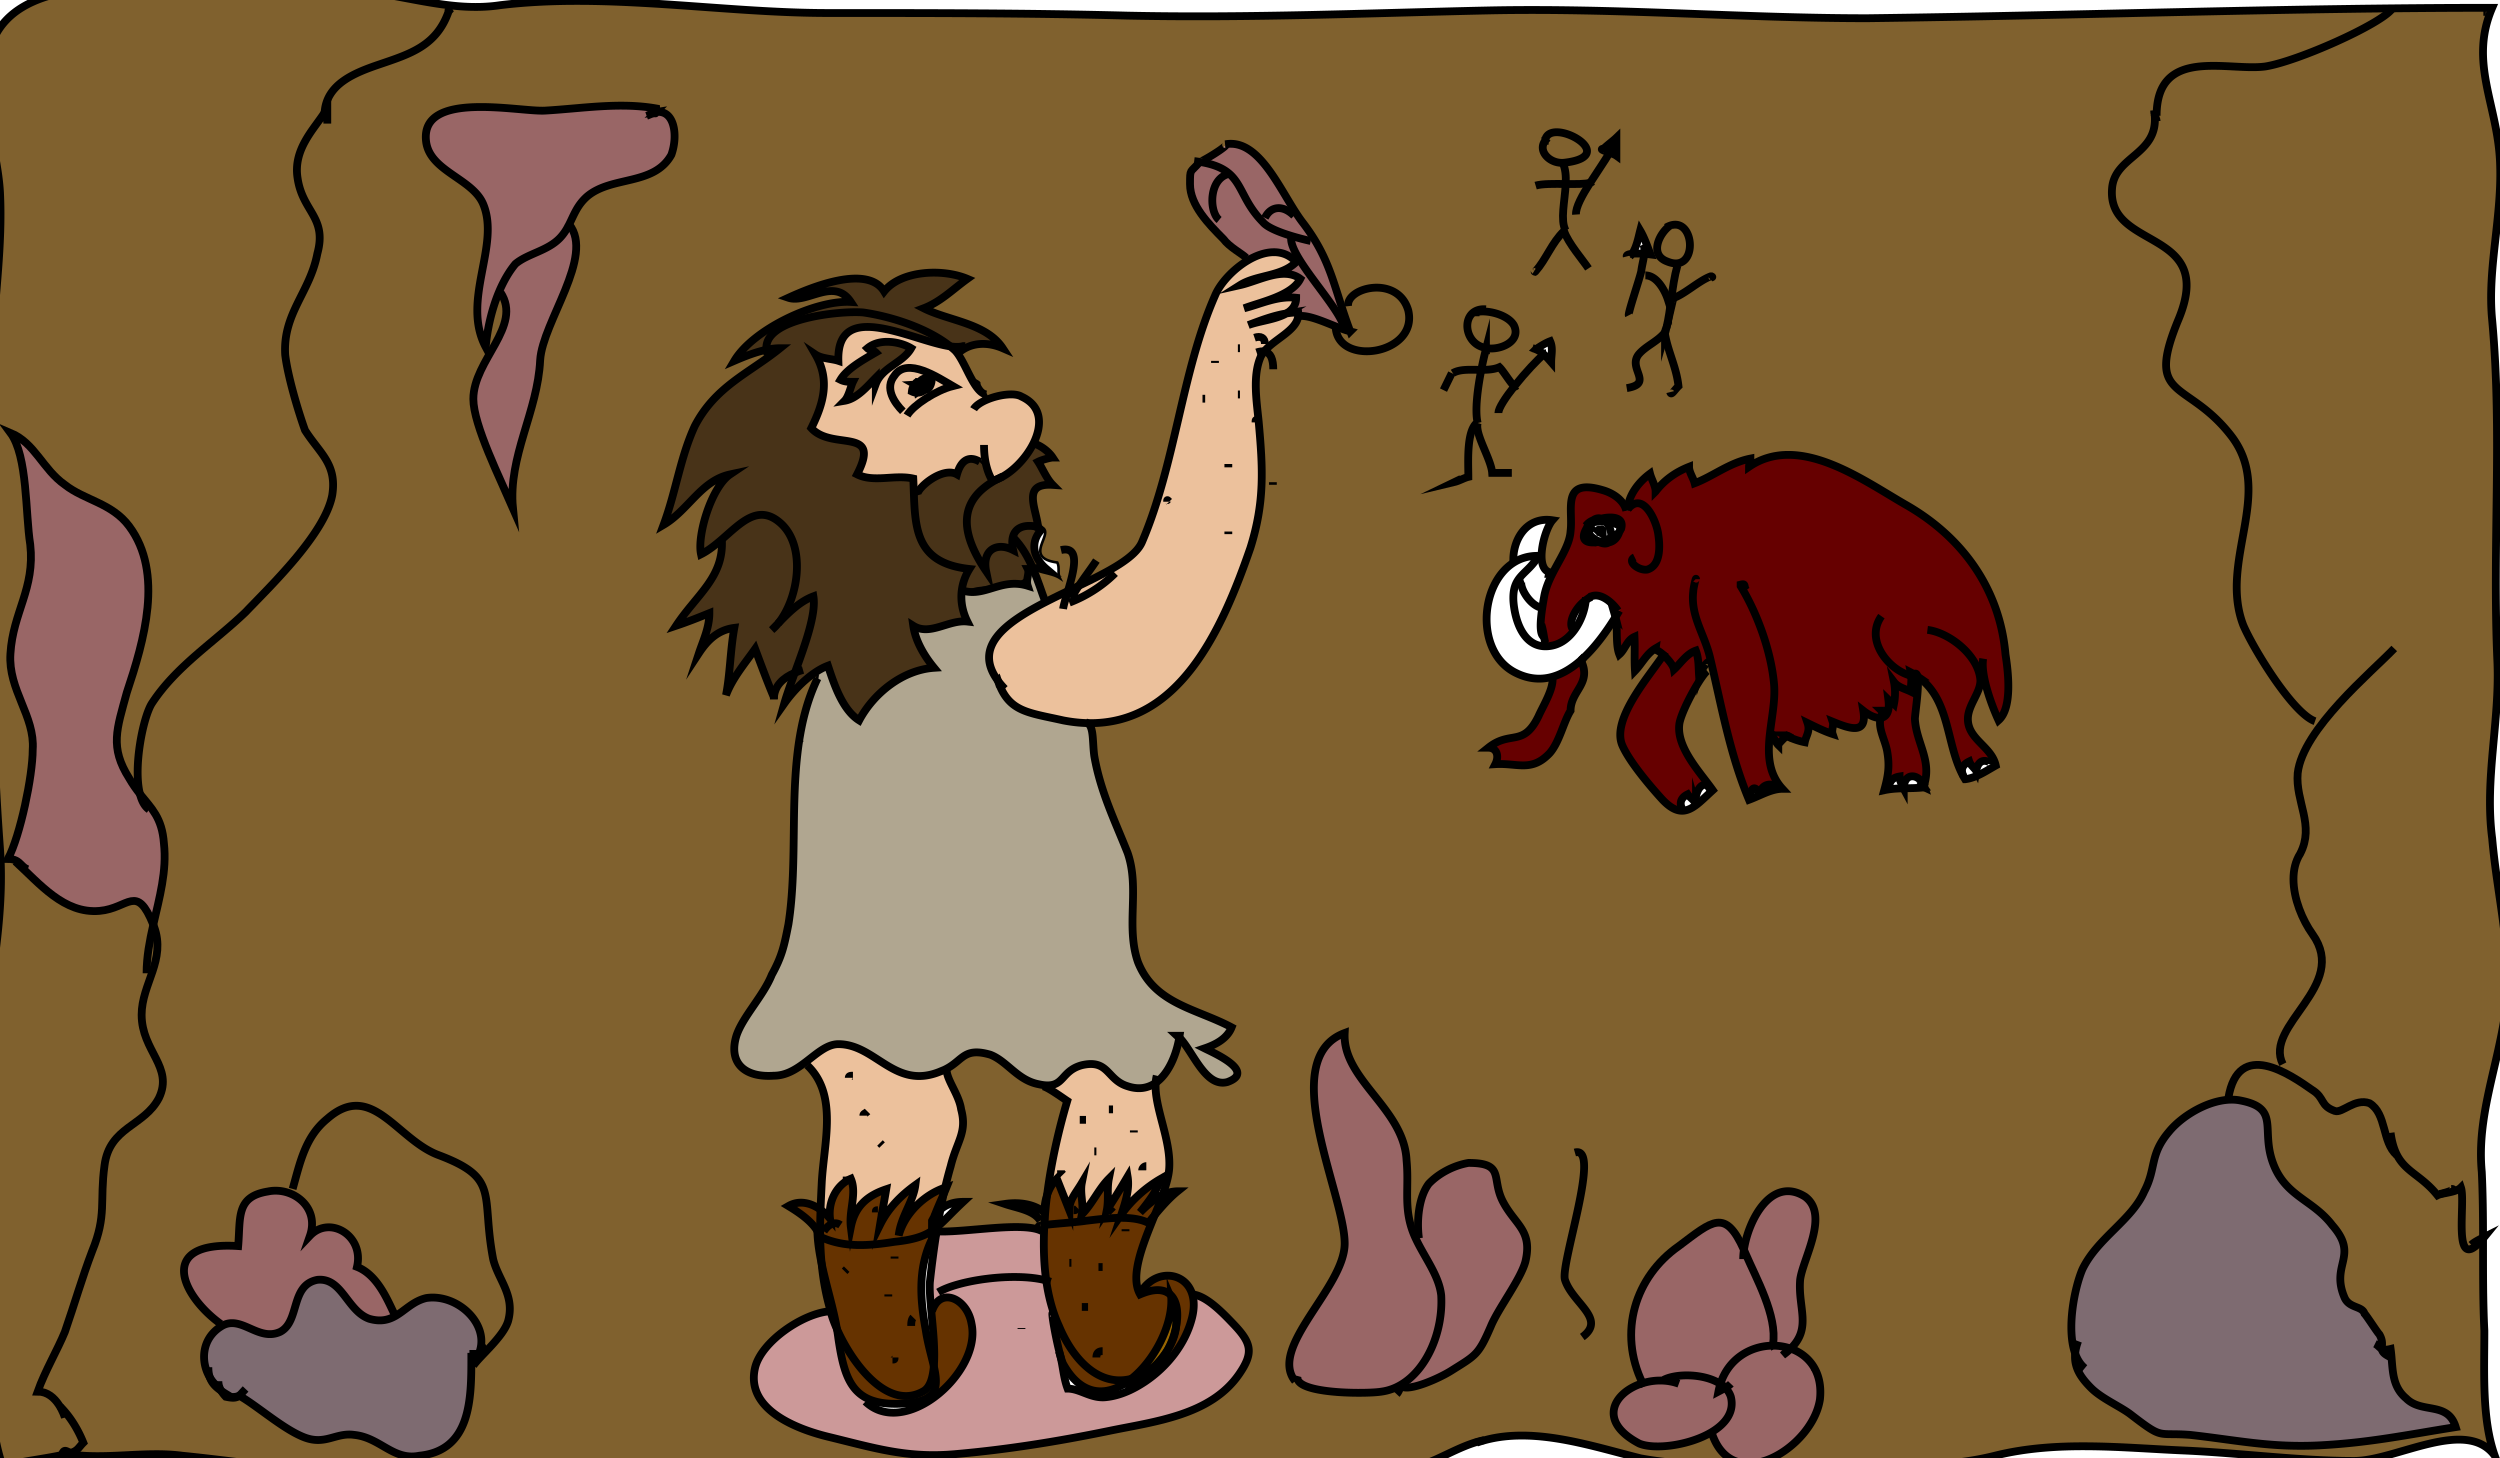<svg xmlns="http://www.w3.org/2000/svg" viewBox="0 0 960 560"><path fill="#80612E" d="M58.863 355.09c2.345-10.35 5.273-20.605 4.079-31.25-.728-9.913-4.786-13.418-9.207-18.969-1.36-1.716-2.757-3.62-4.101-5.973-7.606-11.976-4.753-18.958-.953-32.928 6.654-19.953 14.26-45.894.953-63.852-6.654-8.982-17.113-9.982-24.714-15.964-8.554-5.988-11.407-15.964-20.914-19.958 3.33 4.494 4.753 12.224 5.588 20.332.83 8.103 1.071 16.585 2.018 22.573 1.9 16.959-6.654 25.941-7.606 41.905-.948 13.97 9.507 23.946 8.554 36.917 0 9.977-4.753 32.923-9.501 41.905 1.333 0 2.291.236 3.046.6l-.198.399c9.33 8.498 18.66 20.153 32.326 18.953 11.246-.983 14.175-10.702 20.63 5.31zm510.551-221.76c5.566 1.92 15.105-1.916 11.926-8.424-2.387-4.214-10.732-6.13-14.71-4.978l-.203-.374c-4.973 2.779-3.538 11.892 2.987 13.776zm-31.197 399.041c2.854 1.995 14.26-2.993 19.009-5.987 9.507-5.988 10.459-5.988 15.213-16.965 2.848-6.982 11.407-17.958 13.308-24.94 2.848-11.971-3.807-13.971-8.56-22.947-4.748-8.981.953-14.97-13.308-14.97-5.701 1-11.402 3.994-15.208 7.982-3.801 4.988-4.753 13.97-3.801 20.952l-1.209.153a33.622 33.622 0 01-1.644-4.142c-2.848-8.981-.947-15.964-1.9-25.94-.947-19.958-24.715-30.93-23.762-48.894-26.615 9.982 0 61.863 0 80.822 0 16.959-29.469 39.905-19.014 52.876l1.107-.337c2.698 5.325 26.952 5.246 32.161 4.331 2.585-.363 5.016-1.247 7.253-2.563l.355.569zM460.85 62c.038-.042.075-.089.112-.137a.679.679 0 00-.112.137zm-166.509 72.314c1.782-.374 3.538-.595 5.219-.595-11.985 9.688-24.769 14.533-32.76 29.872-5.594 12.113-7.189 25.031-11.985 37.948 9.592-5.651 14.383-16.959 25.571-19.379-7.189 4.846-12.783 23.416-11.188 30.682 2.821-1.426 5.438-3.521 7.955-5.693l.038.042c.797 14.533-9.587 20.989-17.579 33.102 4.796-1.615 8.79-3.23 12.783-4.846 0 2.826-.6 5.451-1.397 7.972-.798 2.526-1.799 4.946-2.596 7.372 3.195-4.846 7.189-8.882 13.58-9.692-1.595 8.882-1.595 17.764-3.195 25.835 2.398-6.456 7.194-12.107 11.188-17.759 2.398 6.457 4.796 12.918 7.189 18.569v.752c.027-5.199 3.688-8.298 8.04-10.145-1.6 4.378-3.099 8.482-4.042 11.813 2.87-4.062 6.98-8.54 11.439-11.634l1.402.468c-.08.705-.192 1.399-.337 2.078-1.89 4.025-3.367 8.198-4.513 12.481-.685 1.952-1.226 3.957-1.418 6.077-4.829 24.183-1.215 51.235-4.979 75.302-1.595 8.077-2.393 12.112-6.391 19.379-3.196 8.072-11.188 16.148-13.581 23.415-3.196 10.492 3.196 16.148 14.378 15.339 4.384 0 8.056-2.157 11.434-4.651l1.354.615c11.985 11.303 6.392 29.871 5.594 45.215-.171 3.457-.343 6.872-.455 10.281-3.699-2.667-8.233-3.767-12.333-1.404 3.999 2.426 8.79 5.651 11.188 9.692l.996-.006c0 .705.005 1.41.021 2.115-.337-.157-.68-.32-1.017-.494.219 3.557.803 7.172 1.568 10.813.541 5.684 1.536 11.466 3.228 17.443.053.263.118.537.192.821-10.401.61-26.658 11.634-29.002 21.783-3.758 16.254 16.771 23.679 28.189 26.446 17.418 4.226 29.982 8.256 48.343 6.678 19.924-1.716 39.74-4.894 59.386-8.945 17.622-3.636 39.157-5.946 50.077-21.952 5.487-8.046 4.732-11.734-2.216-19.017-4.084-4.288-10.497-11.013-15.872-11.46-2.596-8.65-13.612-9.84-19.244-1.621l.642 1.047a30.37 30.37 0 00-1.445.568c-3.999-7.077 1.082-19.211 5.631-30.471 2.687-3.252 5.717-6.641 8.752-9.093-2.029 0-3.945.531-5.754 1.399 1.371-3.82 2.377-7.34 2.559-10.276.723-11.013-5.813-23.362-5.198-32.797 5.005-3.499 7.97-10.85 9.084-17.417 5.305 5.426 10.063 19.433 18.489 17.112 11.183-4.041-5.594-11.308-8.79-12.924 4.791-1.615 8.79-4.035 10.385-8.071-13.58-7.267-29.564-8.882-35.956-25.03-4.796-13.723.797-28.256-3.994-41.984-4.796-12.107-10.39-23.41-12.783-37.138-.75-5.268-.102-11.234-2.602-12.676 35.014.826 51.479-35.265 62.528-67.251 5.588-17.764 4.792-30.682 3.196-48.446-.803-8.072-2.398-17.764.798-25.025.343-.7.792-1.357 1.316-1.989 3.993-4.825 12.376-7.982 13.057-13.549 4.304-.726 11.524 2.999 17.312 5.025.937.326 1.83.61 2.671.821-6.392-16.954-7.189-27.451-18.377-41.984C492.122 74.78 484.135 52.98 470.55 55.4c2.296 0-10.074 7.409-9.71 6.614a2.889 2.889 0 00-.128.152c-3.742 4.436-3.742 2.257-3.742 8.572 0 8.077 7.189 15.343 12.783 20.995 2.398 3.231 7.189 5.651 8.79 7.267l.68.968c-5.754 3.389-10.76 8.935-12.665 13.565-12.783 29.066-15.181 64.589-27.964 94.46-2.5 6.177-12.928 11.476-24.324 16.954-1.386.663-2.783 1.331-4.186 2.004-2.912 1.395-5.829 2.81-8.64 4.262-1.509-3.973-2.885-8.456-4.759-12.813 3.03 1.605 7.537 1.742 10.315 3.599-1.001-2.005 0-4.004-1.001-6.004-14.678-1.957 1.29-12.534-7.393-13.917-.894-7.235-6.215-16.68 5.626-15.885-2.398-2.42-3.994-6.457-5.594-8.877 1.6-.81 4.796-1.615 5.594-1.615-1.494-2.273-4.39-4.536-7.376-5.478 3.378-6.851 3.373-14.307-4.609-17.938-2.591-1.573-8.56-.763-13.077 1.11l-.171-.4c0-.521-.204-1.037-.498-1.558-.856-1.479-2.5-2.962-2.5-4.441-.809-.811-1.617-.963-2.955-1.521-1.906-3.478-3.683-7.635-5.621-10.103l.054-.042h.797c4.796-4.041 11.188-4.041 16.782-1.616-6.392-9.692-20.775-10.497-30.362-15.343 6.392-2.42 11.183-7.267 16.776-11.302-9.587-4.036-25.566-3.231-31.957 4.846-6.397-10.498-27.97-1.616-36.759 2.42 7.194 2.425 17.579-8.072 23.971 1.615-13.581-.805-37.551 10.497-44.746 22.605 3.913-1.689 8.211-3.378 12.36-4.241zM181.762 523.39a14.786 14.786 0 002.206-3.768c4.374-11.103-8.329-22.968-20.267-21.174-5.058 1.179-8.12 4.794-11.937 6.94l-.423-.957c-2.853-5.983-6.654-14.965-14.255-17.959 2.848-11.971-10.459-19.953-18.061-11.971 3.801-10.977-6.654-18.958-16.161-16.964-12.36 1.994-10.454 9.977-11.407 20.952-31.368-1.994-21.861 18.959-6.654 29.935l.546.663c-.182.1-.364.211-.546.331-7.365 4.636-7.885 13.466-4.212 19.527.765 2.199 2.259 3.673 4.347 5.125a12.783 12.783 0 001.766 2.289c2.719.573 3.886.489 4.914-.248.236-.063.38-.11.38-.11 7.002 4 17.002 12.998 25.004 15.997 7.998 2.999 11.996-1.999 18.998-1 9.999 1 14.999 10.003 24.998 8.004 20.004-2 20.004-22 20.004-38.001.262 0 .514-.032.76-.09v2.479zM827.39 44.016c-.048-.5-.112-1.01-.203-1.542 0 .595.084 1.1.203 1.542zm33.065 378.604c-9.507-1.999-21.867 4.988-27.568 11.971-7.606 8.982-4.753 13.971-9.507 22.947-4.753 10.976-18.061 17.958-23.762 29.935-3.051 7.214-6.113 22.799-2.757 32.271-.492 5.394 2.206 9.324 6.141 13.255 3.998 4.004 11 7.003 14.999 10.002 12.996 9.998 9.999 6.999 23.001 7.998 17.997 2 30.999 5.004 49.997 3.999 19.003-.999 33.001-3.999 51.999-6.998-2.998-9.998-12.997-5-18.998-10.998-5.037-4.204-5.139-9.808-5.642-15.644a55.91 55.91 0 00-.359-3.357c-1.659.416-2.634.311-3.346-.021-.117-1.32.584-2.852-.969-5.567-.952-.994-4.753-6.982-5.706-7.981-.947-2.989-5.701-1.995-7.602-5.983-5.706-12.97 5.701-15.964-4.753-27.94-7.606-9.976-18.061-10.976-22.814-23.946s2.854-20.954-12.354-23.943zM657.229 549.957c7.922 25.004 38.798 6.203 41.63-12.598.514-4.651-.263-8.529-1.9-11.623-2.039-3.852-5.417-6.482-9.341-7.866.021-.016.037-.037.059-.058 8.067-7.978 2.72-15.533 3.576-26.352.953-7.982 11.407-24.941 1.905-31.929-12.847-8.088-21.835 8.924-23.488 20.395-7.227-16.096-12.087-11.113-24.993-1.437-16.761 11.734-23.489 33.039-13.918 52.671-11.027 3.404-17.659 14.564-1.29 23.157 5.835 2.454 19.196.77 27.76-4.36zM639.95 125.711c-.311.631-.578 1.321-.578 2.257.209-.747.401-1.499.578-2.257zm.214-25.32c12.119 5.109 10.888-17.253 1.119-13.739-3.951 2.737-8.227 11.071-1.119 13.739zm-13.441-2.941a20.531 20.531 0 011.965-.084c.894 0 1.83.042 2.703.105a39.61 39.61 0 012.414.237c-1.193-3.063-2.382-6.509-3.972-9.192-.69 2.662-1.381 6.471-3.11 8.934zm65.279 464.551c-22 0-40.003 1.999-62.003-2-18.998-4.751-40.71-12.212-59.98-6.939l-.016-.063C559.998 554.997 551 562.001 541 564c-11 3-20.999 2-32 3-24.003 2.999-48 4.998-72.002 3.999-58-2-113.997 2.999-170.996-3.999-44.001-5.999-93.002.999-138-2-20.004-1-38.001-3.999-58.005-5.998-14.432-1.926-29.794 1.704-44.296-.689.439-.101.873-.205 1.301-.311.091-.031.177-.058.262-.09-1.525-.362-2.393-1.652-3.265.09.567.11 1.135.216 1.702.311-7.762 1.8-17.129 2.794-24.704 4.688-5.996-18.001-5-37.002-3.999-56.002 1.001-22-1.001-39.001-3.999-60.001-6-41 10-80.001 7.001-120.995-3.003-41.001-4.004-83-2.002-124 1.001-23.005-2.002-46.004-1.001-68.004 1.001-20 3.999-40 3.003-60.001-1.001-18.995-11-42-2.002-59.995 10-20 40.999-19 60.001-19 24.999 0 48.996-1 74 1 21 1 39.998 8.998 60.001 5.999 40.999-4.999 85 3 125.999 3 39.001 0 76.997 0 114.998 1 46.999 1 93.002-1 139-2 49.001-1 97.002 3 145.002 3 80-1 161.001-3.999 240-3.999-9.004 21 1.997 37.001 2.998 59 1.001 21-5 41-2.998 61 3.999 44 0 86 1.997 130.999 1.001 23-5 45-1.997 67.999 1.997 23 7.997 44 5 67.004-3.003 21-11.001 39.996-8.998 60.996.406 8.565.481 16.958.492 25.256v.353c.021 11.929-.08 23.663.503 35.392 0 16.001-.995 34.002 4.004 48.004-11-15.002-38.001 1.999-54.001 1.999-20.999 0-43-2.999-65.001-3.999-24.003-1-49.001-4.004-72.998 2-24.001 5.994-48.999 2.995-73.998 2.995zM618.078 58.623c1.027.368 2.061.768 2.612 1.168v-6.898c-1.488 1.437-4.031 3.209-5.327 4.688.488.284 1.601.647 2.715 1.042zm-25.245 77.475c1.018.9 1.911 1.937 2.815 2.979 0-2.678.793-5.362-.396-8.04-1.799.689-3.913 2.004-5.477 3.099 1.163.468 2.154 1.157 3.058 1.962zm1.702 85.778c0-.526.535-1.578.535-2.104-2.27-.61-3.109-3.173-3.099-6.304.016-4.994 2.199-11.429 4.17-13.691-10.171-1.579-15.524 7.893-14.988 16.312l.005.005c-13.094 8.372-14.539 34.25.53 42.089 4.641 2.416 9.035 2.878 13.136 2.026l1.317.079c.535 4.209-3.747 11.05-5.354 14.733-5.888 12.103-10.706 5.262-19.271 12.103 3.212 0 4.282 3.157 2.677 6.314 8.564-.526 13.917 3.156 20.876-4.21 3.747-4.209 5.354-12.102 8.029-16.312 0-7.672 8.335-10.481 3.951-19.364.026-.026.059-.047.086-.074 5.363-4.746 9.838-11.081 13.205-16.517.979 3.357-.075 10.429 1.483 14.338 2.27-1.989 2.848-5.419 5.818-6.756.22 4.32-.102 8.756.188 13.071 2.634-2.736 4.47-6.641 7.965-8.682-.026.205-.059.41-.086.616.707.1 1.858.878 3.03 1.936-5.546 8.34-19.913 24.567-15.834 34.586 2.677 6.314 10.706 15.786 15.523 21.048 3.11 3.257 5.652 4.388 8.014 4.183 1.654-.142 3.217-.947 4.817-2.131.006.016.011.037.016.053-.005-.021-.005-.037-.01-.058 1.809-1.342 3.661-3.179 5.754-5.109l.68-.621c-4.817-6.841-13.918-16.312-12.847-25.257.428-3.773 5.272-13.228 8.575-17.979l-.975-.584c.621-1.847 1.713-3.736 3.132-5.167.337-.242.449-.311.449-.273l.959-.221h.005c4.101 17.427 7.345 35.796 14.619 53.166.171-.063.343-.127.514-.195 1.188-.457 2.382-.989 3.57-1.51.07.205.134.421.198.652a6.942 6.942 0 01-.043-.721c2.869-1.258 5.738-2.437 8.607-2.437-5.668-6.161-5.685-13.796-4.77-21.626l.487.053s.401.921.938 1.973c.535 1.053 1.204 2.236 1.739 2.763 0-.399 2.489-2.946 3.195-3.436.006.005.006.005.006 0 .048.026.091.047.139.068 2.019.941 4.422 1.842 6.831 2.315.535-2.631 2.141-4.21 1.07-7.367 3.212 1.579 6.424 3.157 9.636 4.21-.536-1.579.535-3.157 0-4.736 6.423 2.631 13.382 5.262 11.776-4.209 2.408 1.894 4.823 2.936 6.643 2.741a7.43 7.43 0 00-.24 1.937c0 3.415 1.97 6.998 2.697 10.581 1.071 5.788.535 9.472-1.07 15.26a23.703 23.703 0 011.644-.295c1.873-.284 3.812-.373 5.749-.426.037.068.069.132.102.194 0-.068 0-.132.005-.2 2.543-.063 5.08-.063 7.489-.326.043-.11.08-.221.118-.326.069.11.197.222.417.326a7.83 7.83 0 00-.272-.747c.053-.163.106-.326.155-.483v-.011c2.799-9.335-3.116-15.996-3.63-25.067 0-1.7 1.74-12.645 1.012-16.254h.075c12.665 8.85 10.754 26.072 17.59 38.385.192.348.391.685.594 1.021 4.015-.494 7.559-2.836 11.075-4.861.23-.137.466-.269.702-.4-1.606-7.366-10.706-9.997-10.706-17.89 0-5.262 4.817-9.998 4.817-14.733a13.402 13.402 0 00-.145-1.326l1.525-.221c1.065 5.919 3.715 12.771 5.578 16.806 5.353-4.735 3.747-18.417 2.677-25.257-2.142-24.73-16.06-44.726-38.007-57.354-16.594-9.471-41.218-27.888-60.488-14.733 0-1.052.535-2.105.535-3.157-8.029 1.579-14.453 6.84-21.412 9.471-.535-2.104-2.141-4.209-2.141-6.314-2.677 1.052-5.086 2.368-7.227 3.946a27.719 27.719 0 00-5.621 5.525c0-2.104-1.605-4.735-2.141-6.84-4.148 3.057-8.298 8.093-8.555 13.665v.005c-.005.179-.011.357-.011.537h-.535c-1.07-4.209-5.353-6.84-9.1-7.893-16.06-4.736-11.241 7.366-12.313 15.785-.396 5.851-4.913 11.703-7.874 18.201l-.684-.313zm5.514-159.349c.252-.005.509-.026.766-.058 22.547-2.621-6.226-18.433-7.511-8.382-2.853 3.889 1.628 8.608 6.745 8.44zm-342.242-3.089c2.661-7.451 1.178-17.506-5.984-16.38.08-.531.166-1.326.16-1.41-14.1-2.483-28.435.011-42.701.826-9.935.568-48.069-8.066-45.661 11.876 1.381 11.423 17.831 14.17 21.942 24.052 6.648 15.964-8.554 36.912.947 54.87.594-6.851 2.296-14.48 5.112-21.184l.594.232c8.554 12.97-10.455 25.94-10.455 40.905 0 9.977 10.455 30.929 15.208 41.905-1.9-19.953 9.501-36.917 10.454-56.87.932-14.644 20.979-39.811 11.14-52.097 1.841-3.636 3.105-7.424 6.921-10.76 9.508-7.983 25.663-3.994 32.323-15.965z"/><path fill="#630" d="M314.96 474.928a93.209 93.209 0 01-.021-2.115c-.011-2.762.048-5.52.15-8.282a19.565 19.565 0 013.651 3.441c-.803-6.456 2.393-12.918 7.986-15.338 2.398 5.651-.797 12.107 0 18.569 1.601-8.077 6.392-12.113 13.586-14.533-.797 4.846-1.601 8.882-2.398 13.723 3.195-6.456 7.992-11.303 13.585-15.339-.803 6.462-5.594 12.113-6.396 19.38 2.345-8.677 10.021-15.812 17.825-18.391-.198.848-.396 1.7-.583 2.558-1.178 2.741-2.537 5.735-3.672 8.776-.278.442-.536.911-.782 1.4v.81c.241-.736.503-1.479.782-2.21a12.838 12.838 0 012.468-2.925 240.901 240.901 0 00-1.183 6.624c-3.769 3.131-7.746 4.852-16.45 5.777-10.021 1.558-19.298 2.364-28.548-1.925z"/><path fill="#483318" d="M305.202 258.351c3.833-10.476 8.271-22.531 7.146-29.361-5.315 2.01-9.523 6.256-13.548 10.413 7.879-9.634 10.952-29.845.76-38.674-8.367-7.246-14.94-.042-22.408 6.419-2.516 2.173-5.134 4.267-7.955 5.693-1.595-7.267 3.999-25.836 11.188-30.682-11.188 2.42-15.979 13.729-25.571 19.379 4.796-12.917 6.391-25.835 11.985-37.948 7.992-15.338 20.775-20.184 32.76-29.872-1.681 0-3.437.221-5.219.595-1.408-12.187 28.799-15.091 37.182-14.323 10.465 1.51 24.42 5.846 33.376 13.013-14.571-2.058-43.67-18.643-42.963 5.557-2.398-.805-6.391-.805-8.79-2.42 5.594 9.687 3.196 18.569-1.601 28.256 7.992 8.882 27.167-.805 17.58 17.764 6.391 3.231 14.383 0 21.572 1.616.102 2.104.161 4.183.241 6.214.23 6.157.583 11.887 2.457 16.596 2.5 6.256 7.692 10.697 18.88 11.907-1.622 2.621-2.591 5.378-2.944 8.161a18.839 18.839 0 00-.166 2.51c0 3.236.797 6.467 2.307 9.514-7.189-.805-14.383 5.651-20.775 1.615.401 2.826 1.402 5.651 2.8 8.377 1.397 2.726 3.195 5.346 5.192 7.771-11.985.805-23.173 9.687-28.767 20.185-6.392-4.036-9.587-13.728-11.985-20.995-1.798.684-3.597 1.684-5.337 2.899-4.459 3.094-8.57 7.572-11.439 11.634.943-3.331 2.442-7.435 4.042-11.813z"/><path fill="#630" d="M401.748 491.692c-.846-6.03-1.065-12.396-.83-18.854.027-.805.064-1.615.112-2.426 4.095-.547 12.762-1.089 15.989-1.636 3.929-.442 8.816-1.121 13.484-1.121h.085c3.838.005 7.521.479 10.396 1.931.771-.968 1.584-1.988 2.436-3.02-4.55 11.26-9.63 23.394-5.631 30.471.498-.21.979-.399 1.445-.568 11.118-4.02 14.121 4.021 12.381 12.992.348-3.258-.155-6.836-1.841-10.809.412 10.303-6.466 23.758-15.32 30.809-12.537 3.226-22.445-7.398-27.825-20.311a51.96 51.96 0 01-1.986-4.983c-1.332-3.919-2.279-8.107-2.895-12.475z"/><path fill="#C99" d="M401.748 491.692c.616 4.367 1.563 8.556 2.896 12.476l-.412.137c-.632-.642 1.236 9.835 2.832 15.838l-.038.011c1.199 4.341 1.317 8.751 2.939 13.076 4.85.036 8.891 3.872 14.646 3.294 2.896-.29 5.722-1.121 8.415-2.289 2.318-1.005 4.534-2.268 6.605-3.646 8.522-5.678 15.636-14.57 18.136-24.668.867-3.504.792-6.477.069-8.876 5.375.447 11.787 7.172 15.872 11.46 6.948 7.282 7.703 10.971 2.216 19.017-10.92 16.006-32.455 18.316-50.077 21.952-19.646 4.052-39.462 7.229-59.386 8.945-18.361 1.578-30.924-2.452-48.343-6.678-11.418-2.768-31.947-10.192-28.189-26.446 2.345-10.149 18.602-21.173 29.002-21.783.482 1.926 1.322 4.288 2.462 6.855.209 1.216.391 2.421.541 3.626 1.66 11.155 3.694 19.231 10.856 22.889l-.471 1.331c6.761 6.473 16.37 4.941 24.603-.395 10.251-6.641 18.366-19.174 16.15-29.477-1.601-9.688-11.985-14.533-15.181-4.847l-.268.021c-.423-4.567-.755-8.629-.535-11.323.69-6.251 1.525-12.797 2.575-19.321 11.503.489 33.584-3.979 40.575-.053l.68.021c-.235 6.457-.016 12.823.83 18.853z"/><path fill="#600" d="M608.988 201.881c.466-.458 1.13-.9 1.916-1.305a9.616 9.616 0 00-.567.658c-.54.374-.829.842-.92 1.353-3.186 5.225.294 6.261 4.438 5.483 1.825.857 3.078.815 3.854.247 1.734-.321 3.298-1.531 4.148-4.13.188-.248.327-.489.407-.731l.107.005c1.734-4.778-3.063-5.352-7.526-4.299-.927-.3-1.959-.173-3.041.616a6.264 6.264 0 00-2.816 2.103zm-.053 28.577c-4.234 3.021-7.061 9.156-4.764 11.413l.364.126c-2.489 3.389-6.007 5.972-10.503 6.172l-.032-.51c-.557-.273-.824-1.537-1.098-3.125-1.89-.79-1.327-6.709-.669-11.103.268-1.81.557-3.362.696-4.188.417-2.452 1.258-4.793 2.296-7.056 2.961-6.498 7.479-12.35 7.874-18.201 1.071-8.419-3.747-20.521 12.313-15.785 3.747 1.052 8.029 3.683 9.1 7.893h.535c0-.179.006-.358.011-.537v-.005c.257-5.572 4.406-10.608 8.555-13.665.535 2.105 2.141 4.736 2.141 6.84a27.745 27.745 0 015.621-5.525c2.141-1.579 4.55-2.894 7.227-3.946 0 2.104 1.605 4.209 2.141 6.314 6.959-2.631 13.383-7.893 21.412-9.471 0 1.052-.535 2.105-.535 3.157 19.271-13.155 43.895 5.262 60.488 14.733 21.947 12.628 35.865 32.624 38.007 57.354 1.07 6.84 2.676 20.521-2.677 25.257-1.863-4.036-4.513-10.887-5.578-16.806l-1.525.221c.069.437.118.884.145 1.326 0 4.736-4.817 9.471-4.817 14.733 0 7.893 9.1 10.523 10.706 17.89-.236.132-.472.264-.702.4l-.904-.926c0-.526-4.817-3.684-5.889 2.631-.535-1.053-2.141-2.105-2.676-3.684-3.212 1.578-3.212 3.684-2.142 5.788l-.059.031c-6.836-12.313-4.925-29.535-17.59-38.385-.032-.026-.059-.042-.091-.063a24.554 24.554 0 00-2.602-1.573c.085.442.149.879.182 1.315v.005c.188 2.179-.182 4.294-.182 6.046-2.142-1.052-4.818-1.579-6.424-3.683.535 2.631.535 5.788 0 8.419-.535-.526-1.605-1.053-2.142-1.579.252 1.979.15 3.494-.225 4.593-.401-.168-1.033-.105-1.573-.131l.192-.252h-1.07c.188.184.514.242.878.252a7.226 7.226 0 00-1.194 2.489c-1.819.195-4.234-.847-6.643-2.741 1.605 9.472-5.354 6.84-11.776 4.209.535 1.579-.536 3.157 0 4.736-3.212-1.053-6.424-2.631-9.636-4.21 1.07 3.157-.535 4.736-1.07 7.367-2.409-.474-4.813-1.374-6.831-2.315.092-.174.027-.179-.139-.068 0 .005 0 .005-.006 0-.706.489-3.195 3.036-3.195 3.436-.535-.526-1.204-1.71-1.739-2.763-.536-1.052-.938-1.973-.938-1.973l-.487-.053c-.915 7.83-.898 15.465 4.77 21.626-2.869 0-5.738 1.179-8.607 2.437-.054.021-.102.047-.155.068-1.59-4.847-3.982-2.421-3.57 1.51a21.55 21.55 0 01-.514.195c-7.274-17.37-10.519-35.739-14.619-53.166h-.005l-.959.221c0-.037-.112.032-.449.273-1.419 1.431-2.511 3.32-3.132 5.167-.257-3.415-.059-6.641-1.269-9.782-3.624 1.299-5.861 4.946-8.383 7.256-.257-1.505-2.184-3.915-4.063-5.604-1.172-1.058-2.323-1.836-3.03-1.936.027-.206.06-.411.086-.616-3.495 2.042-5.331 5.946-7.965 8.682-.289-4.315.032-8.75-.188-13.071-2.971 1.337-3.549 4.768-5.818 6.756-1.559-3.91-.504-10.981-1.483-14.338.524-.842 1.022-1.668 1.494-2.458h-.537c-2.141-3.157-6.958-7.366-10.705-5.262l.096.189a10.47 10.47 0 00-1.756 1.029z"/><path fill="#80612E" d="M641.283 86.652c9.769-3.515 11 18.848-1.119 13.739-7.108-2.668-2.832-11.002 1.119-13.739zM593.304 54.087c1.285-10.05 30.058 5.762 7.511 8.382a8.016 8.016 0 01-.766.058c-5.117.168-9.598-4.551-6.745-8.44zM566.63 119.928c3.978-1.152 12.323.763 14.71 4.978 3.18 6.509-6.359 10.345-11.926 8.424-6.525-1.884-7.96-10.997-2.987-13.775l.203.373z"/><path fill="#483318" d="M397.926 202.197c.23.042.471.095.712.147.803.811.803.811.803 1.615-3.999 4.846-2.398 10.498 2.393 14.533-2.232-.563-3.688-.336-5.176-.152-1.847-4.31-4.181-8.498-7.606-11.96l-.139-.031c.823-3.584 4.105-5.057 9.013-4.152z"/><path fill="#80612E" d="M400.399 417.116c1.783.242 7.104 4.083 9.427 5.641-3.057 10.303-6.113 23.079-7.756 36.233a157.938 157.938 0 00-1.151 13.849l-.68-.021c-6.991-3.926-29.072.542-40.575.053.091-.601.188-1.2.294-1.795 2.799-2.32 5.487-5.425 9.919-9.561-3.56 0-6.472.979-8.736 2.937a241 241 0 011.204-5.852c.407-.947.792-1.862 1.14-2.736-.187.059-.369.116-.557.179a158.79 158.79 0 012.152-8.256c2.398-9.687 6.392-12.917 3.994-21.799-.798-5.651-5.589-11.303-5.589-15.339l-.112-.21c6.461-3.368 6.777-8.361 16.889-5.441 6.392 2.421 10.39 9.688 18.377 11.303.658.152 1.263.269 1.825.348l-.065.467z"/><path fill="#7E6B71" d="M796.861 519.743c-3.356-9.472-.294-25.057 2.757-32.271 5.701-11.977 19.009-18.959 23.762-29.935 4.754-8.977 1.9-13.965 9.507-22.947 5.701-6.982 18.062-13.97 27.568-11.971 15.208 2.989 7.601 10.971 12.354 23.941s15.208 13.971 22.814 23.946c10.454 11.977-.953 14.971 4.753 27.94 1.9 3.988 6.654 2.994 7.602 5.983.953.999 4.754 6.987 5.706 7.981 1.553 2.716.852 4.247.969 5.567.092 1.089.739 2.031 3.705 3.378.503 5.836.604 11.439 5.642 15.644 6.001 5.998 16 1 18.998 10.997-18.998 2.999-32.996 5.999-51.999 6.998-18.998 1.005-32-1.999-49.997-3.999-13.002-.999-10.005 2-23.001-7.998-3.999-2.999-11.001-5.998-14.999-10.002-3.935-3.928-6.633-7.858-6.141-13.252z"/><path fill="#600" d="M724.923 273.3c.375-1.1.477-2.615.225-4.593.536.526 1.606 1.052 2.142 1.579.535-2.631.535-5.788 0-8.419 1.605 2.104 4.282 2.631 6.424 3.683 0-1.752.369-3.867.182-6.046.824.195 1.644.305 2.436.316.729 3.609-1.012 14.554-1.012 16.254.514 9.071 6.429 15.732 3.63 25.067v.011c-.07.11-.15.221-.22.331-1.997-4.415-7.574-4.993-7.688 1.226-.037.006-.069.006-.106.006-.552-1.1-1.504-3.052-1.504-4.541-3.212.526-3.747 2.104-4.283 4.735l.038.231c-.557.079-1.103.179-1.644.295 1.605-5.788 2.142-9.472 1.07-15.26-.728-3.583-2.697-7.166-2.697-10.581 0-.652.069-1.3.24-1.937 1.274-.136 2.264-.878 2.767-2.357z"/><path fill="#966" d="M696.959 525.736c1.638 3.094 2.414 6.972 1.9 11.623-2.832 18.801-33.708 37.602-41.63 12.598 5.391-3.231 8.875-7.819 7.408-13.597-.417-1.311-1.156-2.447-2.13-3.421a11.215 11.215 0 00-1.874-1.515c3.083-9.635 11.444-14.455 19.576-14.681-.338.269-.595.468-.643.51.043-.021.268-.173.76-.516 2.506-.058 4.979.321 7.27 1.126-.567.343-1.038.689-1.45 1.037-.595.5-1.071.994-1.548 1.494a26.55 26.55 0 003.02-2.525c3.924 1.385 7.302 4.016 9.341 7.867z"/><path fill="#966" d="M680.825 516.244c1.788-10.961-6.696-25.82-10.481-34.76-.229-.542-.455-1.058-.674-1.558 1.653-11.471 10.642-28.482 23.488-20.395 9.502 6.987-.952 23.946-1.905 31.929-.856 10.818 4.491 18.374-3.576 26.352-.026.016-.054.031-.08.052-2.291-.805-4.764-1.184-7.27-1.126.134-.095.295-.205.472-.331.011-.053.015-.11.026-.163z"/><path fill="#966" d="M669.67 479.927c.219.5.444 1.016.674 1.558 3.785 8.939 12.27 23.799 10.481 34.76-.214.179-.428.347-.615.5-8.132.226-16.493 5.046-19.576 14.681-6.284-4.131-17.611-4.131-22.258-1.279-2.617-.1-5.225.273-7.617 1.016-9.571-19.632-2.843-40.937 13.918-52.671 12.906-9.679 17.766-14.661 24.993 1.435z"/><path fill="#966" d="M657.229 549.957c-8.564 5.13-21.926 6.813-27.761 4.361-16.369-8.593-9.737-19.753 1.29-23.157 2.393-.742 5-1.115 7.617-1.016 4.646-2.852 15.974-2.852 22.258 1.279a24.265 24.265 0 00-.749 2.941c.909-.479 1.819-.958 2.623-1.427.974.974 1.713 2.11 2.13 3.421 1.467 5.779-2.017 10.367-7.408 13.598z"/><path fill="#600" d="M657.7 303.435l-.68.621c-1.986-5.541-5.898-1.511-5.898 3.478 0 .537.042 1.084.145 1.632-.006 0-.006.005-.006.005-.546-2.063-2.136-2.594-3.195-4.157-3.201 1.573-3.212 4.188-1.622 6.288-2.361.205-4.903-.926-8.014-4.183-4.817-5.262-12.847-14.733-15.523-21.048-4.079-10.019 10.288-26.246 15.834-34.586 1.879 1.689 3.806 4.099 4.063 5.604 2.521-2.31 4.759-5.957 8.383-7.256 1.21 3.141 1.012 6.367 1.269 9.782l.975.584c-3.303 4.751-8.147 14.207-8.575 17.979-1.074 8.945 8.027 18.416 12.844 25.257zM607.051 253.552c4.384 8.882-3.951 11.692-3.951 19.364-2.676 4.209-4.282 12.103-8.029 16.312-6.959 7.366-12.312 3.684-20.876 4.21 1.605-3.157.535-6.314-2.677-6.314 8.564-6.84 13.383 0 19.271-12.103 1.606-3.683 5.889-10.523 5.354-14.733l-1.317-.079c4.446-.932 8.542-3.416 12.225-6.657z"/><path fill="#966" d="M577.187 461.531c4.753 8.977 11.407 10.977 8.56 22.947-1.9 6.982-10.46 17.958-13.308 24.94-4.754 10.977-5.706 10.977-15.213 16.965-4.749 2.994-16.155 7.982-19.009 5.987l-.354-.567c10.112-5.909 16.343-20.469 15.562-34.354-.798-7.577-6.338-14.444-9.764-21.8l1.209-.153c-.952-6.982 0-15.964 3.801-20.952 3.806-3.988 9.507-6.982 15.208-7.982 14.261 0 8.559 5.988 13.308 14.969z"/><path fill="#966" d="M498.449 530.035l-1.107.337c-10.455-12.971 19.014-35.917 19.014-52.876 0-18.959-26.615-70.84 0-80.822-.953 17.964 22.814 28.936 23.762 48.894.953 9.977-.947 16.959 1.9 25.94a33.59 33.59 0 001.644 4.142c3.426 7.355 8.966 14.223 9.764 21.8.781 13.886-5.449 28.445-15.562 34.354-2.237 1.315-4.668 2.199-7.253 2.563-5.21.914-29.464.993-32.162-4.332zM495.934 90.615c-4.347-1.326-9.325-3.22-11-5.341-7.334-7.409-7.8-14.118-12.874-18.548-2.377-2.079-5.765-3.652-11.349-4.557.038-.047.081-.1.128-.152-.364.794 12.007-6.614 9.71-6.614 13.586-2.42 21.572 19.379 29.564 29.872 11.188 14.533 11.985 25.03 18.377 41.984a31.462 31.462 0 01-2.671-.821l.278-.794c-2.338-8.663-22.176-28.1-20.163-35.029z"/><path fill="#966" d="M472.06 66.726c5.074 4.43 5.54 11.139 12.874 18.548 1.675 2.121 6.653 4.015 11 5.341-2.013 6.93 17.825 26.367 20.165 35.028l-.278.794c-5.787-2.026-13.008-5.751-17.312-5.025a6.07 6.07 0 00.011-1.421c-1.526 0-3.046.137-4.572.379 2.249-1.305 3.769-3.157 3.769-6.03-7.188-.805-13.58 2.425-19.972 4.036 6.392-2.42 18.377-4.841 21.572-11.302-6.392-4.841-15.979.81-23.173 2.425 6.392-4.041 15.979-3.23 21.572-8.882-5.01-5.483-12.199-4.357-18.494-.647l-.68-.968c-1.601-1.615-6.392-4.036-8.79-7.267-5.594-5.651-12.783-12.918-12.783-20.995 0-6.314 0-4.136 3.742-8.572 5.583.906 8.972 2.479 11.349 4.558z"/><path fill="#ECC19C" d="M417.614 277.673c-2.992-.069-6.119-.411-9.389-1.047-13.747-3.089-20.925-3.226-25.02-15.228-9.636-13.06 2.714-22.173 18.237-30.182 2.811-1.452 5.728-2.868 8.64-4.262 1.403-.673 2.8-1.341 4.186-2.004 11.396-5.478 21.824-10.776 24.324-16.954 12.783-29.872 15.181-65.394 27.964-94.46 1.905-4.63 6.911-10.176 12.665-13.565 6.295-3.71 13.484-4.836 18.494.647-5.594 5.651-15.181 4.841-21.572 8.882 7.194-1.615 16.781-7.266 23.173-2.425-3.195 6.461-15.181 8.882-21.572 11.302 6.392-1.61 12.783-4.841 19.972-4.036 0 2.873-1.52 4.725-3.769 6.03-4.871.779-9.742 2.626-14.608 4.467 4.117-1.558 10.55-2.115 14.608-4.467a29.134 29.134 0 014.572-.379c.053.489.048.963-.011 1.421-.681 5.567-9.063 8.724-13.057 13.549a10.02 10.02 0 00-1.316 1.989c-3.196 7.261-1.601 16.954-.798 25.025 1.596 17.764 2.393 30.682-3.196 48.446-11.047 31.986-27.513 68.077-62.527 67.251z"/><path fill="#B0A690" d="M371.718 227.222c3.758.521 7.168-.779 10.802-1.842 2.73-.179 5.508-.452 7.832-1.189 1.36.058 2.784.29 4.293.758-.38-1.163-.214-2.321-.021-3.394.68-.836 1.146-1.868 1.328-3.136.214-.021.423-.042.632-.073.032.021.064.037.102.058 1.874 4.357 3.25 8.84 4.759 12.813-15.523 8.009-27.873 17.122-18.237 30.182 4.095 12.002 11.273 12.139 25.02 15.228 3.271.637 6.397.979 9.389 1.047 2.5 1.441 1.852 7.408 2.602 12.676 2.393 13.728 7.987 25.03 12.783 37.138 4.791 13.729-.803 28.262 3.994 41.984 6.391 16.148 22.375 17.764 35.956 25.03-1.595 4.036-5.594 6.456-10.385 8.071 3.196 1.616 19.972 8.883 8.79 12.924-8.425 2.32-13.184-11.687-18.489-17.112.037-.221.075-.437.107-.652h-.798c.23.2.46.416.691.652-1.114 6.567-4.079 13.918-9.084 17.417-2.896 2.021-6.477 2.758-10.781 1.305-7.992-2.42-7.194-10.491-17.579-8.071-8.233 2.268-6.648 8.787-14.956 7.614a21.001 21.001 0 01-1.825-.348c-7.987-1.615-11.985-8.882-18.377-11.303-10.112-2.92-10.428 2.073-16.889 5.441a18.62 18.62 0 01-2.286 1.016c-17.579 7.267-24.768-10.498-39.152-10.498-4.62 0-8.704 4.047-13.339 7.462-3.378 2.494-7.05 4.651-11.434 4.651-11.182.81-17.574-4.847-14.378-15.339 2.393-7.267 10.385-15.343 13.581-23.415 3.999-7.267 4.796-11.302 6.391-19.379 3.763-24.067.15-51.119 4.979-75.302a89.363 89.363 0 011.418-6.077c1.461-4.173 3.586-8.125 4.513-12.481.145-.679.257-1.373.337-2.078l-1.402-.468c1.74-1.216 3.539-2.215 5.337-2.899 2.398 7.267 5.594 16.959 11.985 20.995 5.594-10.498 16.782-19.379 28.767-20.185-1.997-2.425-3.795-5.046-5.192-7.771-1.397-2.726-2.398-5.551-2.8-8.377 6.392 4.036 13.586-2.42 20.775-1.615-1.51-3.047-2.307-6.277-2.307-9.514 0-.836.054-1.678.166-2.51.808.282 1.606.466 2.382.566z"/><path fill="#630" d="M457.836 497.044c.723 2.399.798 5.372-.069 8.876-2.5 10.098-9.614 18.99-18.136 24.668-2.071 1.379-4.288 2.642-6.605 3.646l-.027-.058c2.859-2.647 6.146-5.373 9.159-8.335 2.462-1.769 4.604-4.457 6.257-7.52.011-.016.021-.037.032-.053 1.66-2.684 2.827-5.588 3.169-8.808 1.74-8.972-1.263-17.012-12.381-12.992l-.642-1.047c5.631-8.217 16.647-7.027 19.243 1.623z"/><path fill="#960" d="M449.775 498.653c1.686 3.973 2.189 7.551 1.841 10.809-.578 2.967-1.675 6.04-3.169 8.808-.011.016-.021.037-.032.053-1.691 2.71-3.892 5.188-6.257 7.52a7.197 7.197 0 01-.37.263c-2.532 1.663-4.978 2.758-7.333 3.357 8.854-7.052 15.732-20.507 15.32-30.81z"/><path fill="#ECC19C" d="M443.78 415.801c-.616 9.435 5.92 21.784 5.198 32.797-.182 2.937-1.188 6.456-2.559 10.276-3.201 1.526-6.076 4.104-8.629 6.678 3.196-4.036 6.397-8.077 7.992-12.918-5.594 3.23-11.188 8.071-15.181 13.723 1.595-4.841 3.196-9.687 2.398-14.533-2.398 4.041-4.796 8.077-7.992 12.918.797-4.036 0-8.071.797-12.107-3.993 4.036-6.391 9.687-10.385 13.723.798-4.036-.797-8.071 0-12.107-2.398 4.036-4.796 6.456-4.796 10.492-1.595-4.036-3.195-8.071-4.791-12.107-1.718 1.736-2.977 3.936-3.763 6.356 1.643-13.154 4.7-25.931 7.756-36.233-2.323-1.558-7.644-5.398-9.427-5.641l.064-.468c8.308 1.173 6.723-5.347 14.956-7.614 10.385-2.42 9.587 5.651 17.579 8.071 4.306 1.452 7.887.714 10.783-1.306z"/><path fill="#630" d="M437.79 465.552c2.553-2.573 5.428-5.151 8.629-6.678-.889 2.463-1.927 5.057-2.998 7.693a220.848 220.848 0 00-2.436 3.02c-2.875-1.452-6.558-1.926-10.396-1.931l.011-1.3c3.993-5.651 9.587-10.492 15.181-13.723-1.594 4.842-4.796 8.883-7.991 12.919z"/><path fill="#630" d="M432.999 451.823c.798 4.847-.803 9.692-2.398 14.533l-.011 1.3h-.085c-4.668 0-9.555.679-13.484 1.121-3.228.547-11.894 1.089-15.989 1.636.204-3.804.557-7.629 1.039-11.423.787-2.421 2.045-4.62 3.763-6.356 1.595 4.036 3.196 8.071 4.791 12.107 0-4.036 2.398-6.456 4.796-10.492-.797 4.036.798 8.071 0 12.107 3.994-4.036 6.392-9.687 10.385-13.723-.797 4.036 0 8.071-.797 12.107 3.194-4.84 5.592-8.876 7.99-12.917zM406.63 509.151c5.38 12.912 15.288 23.536 27.825 20.311-8.49 6.777-18.794 7.661-26.229-5.777-.332-.674-.739-1.952-1.162-3.542-1.595-6.003-3.463-16.479-2.832-15.838l.412-.137a51.856 51.856 0 001.986 4.983z"/><path fill="#483318" d="M398.606 202.081l.032.263c-.755-.379-.798-.4-.712-.147-4.909-.905-8.19.568-9.015 4.152-.316 1.336-.278 2.968.139 4.877-5.642-2.852-10.663-.668-10.663 5.43 0 .816.091 1.694.278 2.642-9.978-14.728-11.107-27.225 4.379-35.338 5.144-2.052 10.808-7.656 13.811-13.733 2.987.942 5.883 3.205 7.376 5.478-.798 0-3.994.805-5.594 1.615 1.6 2.42 3.195 6.457 5.594 8.877-11.84-.796-6.519 8.649-5.625 15.884z"/><path fill="#ECC19C" d="M378.934 179.513c-.75-.863-1.665-1.731-2.307-2.394l-.358.2c-3.994-2.426-7.194-.81-8.79 4.841-5.391-3.115-15.224 5.015-15.224 7.788l-1.317.042c-.08-2.031-.139-4.109-.241-6.214-7.189-1.616-15.181 1.615-21.572-1.616 9.587-18.569-9.587-8.882-17.58-17.764 4.796-9.687 7.195-18.569 1.601-28.256 2.398 1.615 6.392 1.615 8.79 2.42-.707-24.199 28.393-7.614 42.963-5.557.621.489 1.215 1 1.782 1.521.251.252.498.537.744.853 1.938 2.468 3.715 6.625 5.621 10.103 1.66 3.01 3.41 5.509 5.455 5.962.294.521.498 1.037.498 1.558l.171.4c4.518-1.874 10.486-2.684 13.077-1.11 7.981 3.63 7.987 11.086 4.609 17.938-3.003 6.077-8.667 11.681-13.811 13.733-.675.273-1.338.479-1.986.621-.942-1.585-1.633-3.29-2.125-5.069zm-27.252-31.929a1.816 1.816 0 00-.193.11c-.69.426-1.167 1.205-1.322 2.636 1.959.942 3.854.353 4.833-.605 1.098.21 2.323-1.047 2.677-3.026a6.714 6.714 0 00.091-1.557c-2.377-.353-4.234.452-5.032 2.11a3.706 3.706 0 00-1.054.332zm-15.363-.142c2.393-6.457 10.385-8.072 13.581-13.723-3.994-2.425-11.985-4.036-16.782 0 .803.805 2.398.805 3.201 1.616-5.594 3.226-11.188 6.456-13.586 10.492 1.601.81 3.196.81 4.796.81-.803 1.615-1.601 5.651-3.196 7.267 4.791-.81 8.784-5.651 11.985-8.882l.001 2.42z"/><path fill="#483318" d="M352.254 189.947c0-2.773 9.833-10.902 15.224-7.788 1.595-5.651 4.796-7.267 8.79-4.841l.358-.2c.643.663 1.558 1.531 2.307 2.394.493 1.778 1.183 3.483 2.125 5.067a12.224 12.224 0 001.986-.621c-15.486 8.114-14.357 20.61-4.379 35.338a13.586 13.586 0 01-.278-2.642c0-6.098 5.021-8.282 10.663-5.43-.417-1.91-.455-3.541-.139-4.877l.139.031c3.426 3.462 5.76 7.651 7.606 11.96-.026.005-.048.005-.075.005a5.572 5.572 0 01-.583-.348 5.7 5.7 0 01-.048.421c-.417.042-.846.074-1.306.074.417.842.182 1.9-.021 3.063-1.017 1.252-2.51 2.073-4.271 2.636-2.832-.131-5.385.479-7.832 1.189-4.491.3-8.848.358-10.802 1.842a11.8 11.8 0 01-2.387-.568c.353-2.783 1.322-5.541 2.944-8.161-11.188-1.21-16.38-5.651-18.88-11.907-1.874-4.709-2.227-10.439-2.457-16.596l1.316-.041zM385.058 133.719c-5.594-2.425-11.985-2.425-16.782 1.616h-.797c.401-.405.797-1.01 1.295-1.516.498-.505 1.097-.91 1.9-.91h-.797c-1.328.384-3.019.368-4.978.095-8.956-7.167-22.911-11.502-33.376-13.013-8.383-.768-38.59 2.136-37.182 14.323-4.149.863-8.447 2.552-12.36 4.247 7.195-12.108 31.165-23.41 44.746-22.605-6.392-9.687-16.776.81-23.971-1.615 8.79-4.036 30.362-12.918 36.759-2.42 6.391-8.077 22.37-8.882 31.957-4.846-5.594 4.036-10.385 8.882-16.776 11.302 9.587 4.845 23.97 5.65 30.362 15.342z"/><path fill="#630" d="M373.072 508.341c2.216 10.303-5.899 22.836-16.15 29.477l-1.371-.71c4.513-2.342 4.336-6.678 3.041-12.444.53-6.215-.327-14.255-.969-21.147l.268-.021c3.196-9.688 13.581-4.843 15.181 4.845z"/><path fill="#ECC19C" d="M369.074 425.988c2.398 8.882-1.595 12.112-3.994 21.799a158.79 158.79 0 00-2.152 8.256c-7.805 2.579-15.48 9.714-17.825 18.391.803-7.267 5.594-12.918 6.396-19.38-5.594 4.036-10.39 8.883-13.585 15.339.797-4.841 1.601-8.877 2.398-13.723-7.194 2.42-11.985 6.456-13.586 14.533-.797-6.462 2.398-12.918 0-18.569-5.594 2.42-8.79 8.882-7.986 15.338a19.501 19.501 0 00-3.651-3.441c.112-3.409.284-6.824.455-10.281.797-15.344 6.391-33.912-5.594-45.215l-1.354-.615c4.636-3.415 8.72-7.462 13.339-7.462 14.384 0 21.573 17.765 39.152 10.498a18.47 18.47 0 002.286-1.016l.112.21c0 4.036 4.791 9.687 5.589 15.338z"/><path fill="#630" d="M359.459 472.865c-7.162 12.092-6.359 24.994-3.966 37.896.771 5.199 2.205 9.897 3.099 13.902-.375 4.499-1.478 8.045-3.897 9.514-13.725 7.924-27.45-10.613-33.301-23.811a121.391 121.391 0 00-1.429-6.877c-1.424-6.057-3.19-12.187-4.454-18.243-.337-3.467-.498-6.897-.551-10.318 9.25 4.289 18.526 3.483 28.547 1.926 8.704-.926 12.681-2.646 16.45-5.777a62.147 62.147 0 00-.294 1.795c-.059 0-.118-.006-.177-.006v-.047c-.01.015-.016.031-.027.046z"/><path fill="#630" d="M358.592 524.663c1.295 5.767 1.472 10.103-3.041 12.444-2.093 1.084-5.187 1.741-9.646 1.915-5.679.247-9.908-.505-13.115-2.142-7.162-3.657-9.196-11.733-10.856-22.889a78.982 78.982 0 00-.541-3.626c5.851 13.197 19.576 31.734 33.301 23.811 2.421-1.468 3.524-5.014 3.898-9.513z"/><path fill="#483318" d="M349.899 133.719c-3.196 5.651-11.188 7.267-13.581 13.723v-2.42c-3.201 3.23-7.194 8.072-11.985 8.882 1.595-1.615 2.393-5.651 3.196-7.267-1.601 0-3.196 0-4.796-.81 2.398-4.036 7.992-7.267 13.586-10.492-.803-.811-2.398-.811-3.201-1.616 4.796-4.035 12.788-2.425 16.781 0z"/><path fill="#630" d="M315.089 464.53a202.52 202.52 0 00-.15 8.282l-.996.006c-2.398-4.041-7.189-7.267-11.188-9.692 4.101-2.362 8.635-1.263 12.334 1.404z"/><path fill="#483318" d="M312.348 228.99c1.124 6.83-3.313 18.885-7.146 29.361-4.352 1.847-8.013 4.946-8.04 10.145v-.189-.563c-2.393-5.651-4.791-12.113-7.189-18.569-3.993 5.651-8.79 11.303-11.188 17.759 1.6-8.071 1.6-16.954 3.195-25.835-6.391.811-10.385 4.846-13.58 9.692.797-2.426 1.798-4.846 2.596-7.372.797-2.521 1.397-5.146 1.397-7.972-3.993 1.616-7.987 3.231-12.783 4.846 7.992-12.113 18.376-18.569 17.579-33.102l-.038-.042c7.467-6.461 14.041-13.665 22.408-6.419 10.192 8.829 7.119 29.04-.76 38.674-.814.842-1.627 1.684-2.436 2.505a18.65 18.65 0 002.436-2.505c4.026-4.157 8.234-8.404 13.549-10.414z"/><path fill="#966" d="M218.564 86.163c-.91 1.794-1.959 3.552-3.533 5.204-4.753 4.988-12.36 5.982-17.114 9.976-2.5 3-4.598 6.704-6.295 10.745-2.816 6.704-4.518 14.333-5.112 21.184-9.501-17.958 5.701-38.906-.947-54.87-4.111-9.882-20.561-12.628-21.942-24.052-2.409-19.942 35.726-11.308 45.661-11.876 14.266-.815 28.601-3.31 42.701-.826.005.084-.08.879-.16 1.41 7.162-1.126 8.645 8.929 5.984 16.38-6.659 11.971-22.814 7.982-32.321 15.965-3.817 3.336-5.081 7.124-6.922 10.76z"/><path fill="#966" d="M218.564 86.163c9.839 12.286-10.208 37.454-11.14 52.097-.953 19.953-12.354 36.917-10.454 56.87-4.753-10.976-15.208-31.929-15.208-41.905 0-14.965 19.008-27.935 10.455-40.905l-.594-.232c1.697-4.041 3.795-7.745 6.295-10.745 4.753-3.994 12.36-4.988 17.114-9.976 1.573-1.652 2.622-3.409 3.532-5.204z"/><path fill="#7E6B71" d="M91.618 536.112c-.84.231-2.837.669-3.619-.11-1.124-.673-2.152-1.3-3.062-1.931a9.209 9.209 0 01-.482-.942c-1.563-1.1-2.869-2.541-3.865-4.183-3.672-6.062-3.153-14.892 4.212-19.527.182-.12.364-.231.546-.331 7.382-4.141 13.917 6.225 22.268 2.331 7.602-3.994 3.801-17.959 14.255-19.958 9.507-.995 11.407 11.976 19.961 14.97 4.277 1.221 7.286.442 9.93-1.042 3.817-2.146 6.879-5.762 11.937-6.94 11.938-1.794 24.64 10.071 20.267 21.174-.589.59-1.338 1.095-2.206 1.289-.246.058-.498.09-.76.09 0 16.001 0 36.001-20.004 38.001-9.999 1.999-14.999-7.004-24.998-8.004-7.002-.999-11 3.999-18.998 1-8-3-18-11.998-25.001-15.997 0 0-.145.048-.381.11z"/><path fill="#966" d="M151.341 504.432l.423.957c-2.644 1.484-5.653 2.263-9.93 1.042-8.554-2.994-10.454-15.965-19.961-14.97-10.454 1.999-6.653 15.964-14.255 19.958-8.351 3.894-14.886-6.472-22.268-2.331l-.546-.663c-15.208-10.976-24.714-31.929 6.654-29.935.953-10.976-.953-18.958 11.407-20.952 9.507-1.994 19.961 5.987 16.161 16.964 7.602-7.982 20.909 0 18.061 11.971 7.601 2.994 11.401 11.975 14.254 17.959zM53.735 304.871c4.421 5.551 8.479 9.056 9.207 18.969 1.194 10.645-1.734 20.9-4.079 31.25-6.456-16.012-9.384-6.293-20.63-5.31-13.666 1.2-22.996-10.455-32.326-18.953l.198-.399c-.755-.363-1.713-.6-3.046-.6 4.748-8.982 9.501-31.929 9.501-41.905.953-12.971-9.501-22.947-8.554-36.917.953-15.964 9.507-24.946 7.606-41.905-.947-5.988-1.188-14.47-2.018-22.573-.835-8.108-2.259-15.838-5.588-20.332 9.507 3.994 12.36 13.97 20.914 19.958 7.601 5.982 18.061 6.982 24.714 15.964 13.308 17.958 5.701 43.899-.953 63.852-3.801 13.97-6.654 20.953.953 32.928 1.345 2.353 2.741 4.257 4.101 5.973z"/><g fill="none" stroke="#000" stroke-miterlimit="10"><path stroke-width="3" d="M471.679 204.112v.995M471.679 179.166v-.995M471.679 179.166v.279M488.787 185.154v1M482.134 162.207c0-1 0-1 .953-1M570.607 136.014v-1.531-.384a138.74 138.74 0 00-1.793 7.924c-1.44 7.283-2.516 15.791-1.387 20.421M557.487 143.291l-3.179 6.514M567.032 162.444c-3.978 3.446-3.186 15.322-3.186 20.684-.792.189-1.687.574-2.58.958-.894.384-1.793.768-2.586.958.798-.384 1.59-.769 2.388-1.147M594.455 52.893a6.475 6.475 0 00-1.151 1.194c-2.853 3.889 1.628 8.608 6.745 8.44.252-.005.509-.026.766-.058 22.547-2.621-6.226-18.433-7.511-8.382a6.317 6.317 0 00-.042.721"/><path stroke-width="3" d="M600.022 62.469c.011.021.021.037.026.058 1.124 2.205 1.327 5.062 1.178 8.125-.3 6.53-2.173 13.959-.016 17.864M610.643 70.172c.386-.116.69-.258.904-.426"/><path stroke-width="3" d="M589.686 71.277c2.5-.742 7.146-.673 11.541-.626 3.876.042 7.559.073 9.41-.479M589.289 103.837c.247.158-.305.984.278.437 4.17-4.688 6.376-11.192 11.027-15.554.069-.068.145-.137.22-.205"/><path stroke-width="3" d="M600.418 88.136c.049.189.107.384.177.584 1.536 4.604 7.457 11.413 9.362 14.354M619.496 55.96c-.369.8-.851 1.694-1.418 2.663-1.949 3.336-4.872 7.514-7.436 11.55h-.006c-3.072 4.825-5.642 9.456-5.449 12.218"/><path stroke-width="3" d="M615.123 57.875c.075-.095.155-.195.24-.295 1.296-1.479 3.839-3.251 5.327-4.688v6.898c-.552-.4-1.585-.8-2.612-1.168-1.114-.395-2.228-.758-2.715-1.042-.363-.205-.391-.368.161-.473M641.283 86.652c-.482.168-.99.411-1.516.716M641.283 86.652c-3.951 2.736-8.228 11.071-1.119 13.739 12.119 5.109 10.888-17.253 1.119-13.739zM641.357 86.6a.68.68 0 00-.074.053M639.95 125.711c.069-.142.145-.284.214-.421M639.95 125.711c-.177.758-.369 1.51-.578 2.257 0-.936.268-1.626.578-2.257z"/><path stroke-width="3" d="M644.142 101.922c-1.173 4.146-1.772 8.477-2.355 12.807-.503 3.699-.996 7.398-1.836 10.981"/><path stroke-width="3" d="M631.818 105.753c4.374 0 7.554 5.746 8.747 9.577v-.384a6.94 6.94 0 001.221-.216c4.598-1.221 10.337-6.835 15.074-8.593h.396c.798.384-.396.384-.792.769M624.662 149.037c10.759-1.789-.102-7.656 4.807-13.197 2.768-3.125 7.184-4.793 9.903-8.25M639.372 128.353c1.193 6.898 4.373 12.639 5.165 19.921-1.22 1.173-2.205 2.799-2.778 2.799-.176 0-.31-.147-.401-.505M631.026 93.877c.45 1.021.503 2.257.364 3.594-.209 2.178-.915 4.615-1.162 6.751-.797 3.446-5.165 16.085-4.77 16.854"/><path stroke-width="3" d="M625.855 98.476c.316-.305.605-.647.867-1.026 1.729-2.462 2.42-6.272 3.11-8.935 1.59 2.684 2.778 6.13 3.972 9.192a39.61 39.61 0 00-2.414-.237 38.284 38.284 0 00-2.703-.105c-.701 0-1.376.026-1.965.084-1.316.137-2.211.442-2.061 1.026M570.607 118.776c-1.707-.137-3.1.168-4.181.779-4.973 2.778-3.538 11.892 2.987 13.775 5.566 1.92 15.105-1.916 11.926-8.424-2.387-4.214-10.732-6.13-14.71-4.978v1.531M557.889 143.291c2.692-1.647 6.895-1.268 10.926-1.268 2.521 0 4.973-.147 6.959-1.031 1.664 1.61 4.459 6.461 5.781 7.293.251.158.449.174.578-.01M567.428 162.444c-1.193 4.215 5.166 13.791 5.562 19.153h7.554"/><path stroke-width="3" d="M575.377 158.613c0-1.878 2.783-6.051 6.178-10.329 4.143-5.22 9.207-10.603 11.278-12.187.391-.305.68-.468.83-.468"/><path stroke-width="3" d="M589.289 134.482l.487-.347c1.563-1.095 3.678-2.41 5.477-3.099 1.188 2.678.396 5.362.396 8.04-.904-1.042-1.798-2.079-2.815-2.979-.904-.805-1.895-1.494-3.057-1.962a8.214 8.214 0 00-1.284-.421M624.512 196.093c-1.07-4.209-5.353-6.84-9.1-7.893-16.06-4.736-11.241 7.366-12.313 15.785-.396 5.851-4.913 11.703-7.874 18.201-1.038 2.263-1.879 4.604-2.296 7.056-.14.826-.429 2.378-.696 4.188-.658 4.394-1.221 10.313.669 11.103.3.131.664.126 1.098-.032M610.595 229.243c3.747-2.104 8.564 2.105 10.705 5.262"/><path stroke-width="3" d="M608.988 229.243c0 .39-.016.794-.054 1.215-.289 3.504-1.771 7.967-4.399 11.54-2.489 3.389-6.007 5.972-10.503 6.172a9.657 9.657 0 01-.567.016c-8.564 0-11.776-9.998-12.312-17.364-.198-3.72.492-6.051 1.653-7.898 1.971-3.12 5.289-4.841 7.981-9.466-.155-.005-.311-.005-.466-.005-3.49 0-6.557.973-9.164 2.641-13.094 8.372-14.539 34.25.53 42.089 4.641 2.416 9.035 2.878 13.136 2.026 4.448-.931 8.544-3.415 12.227-6.656.026-.026.059-.047.086-.074 5.363-4.746 9.838-11.081 13.205-16.517.524-.842 1.022-1.668 1.494-2.458"/><path stroke-width="3" d="M592.395 233.452a1.478 1.478 0 01-.161-.021c-4.63-.61-8.811-7.814-7.992-10.292.118-.353.332-.61.659-.737M581.153 216.088c-.536-8.419 4.817-17.891 14.988-16.312-1.971 2.263-4.154 8.698-4.17 13.691-.011 3.131.829 5.693 3.099 6.304 0 .526-.535 1.579-.535 2.104M612.2 201.881c-1.536 1.21-2.189 2.241-1.959 3.204.166.71.818 1.384 1.959 2.058.6.384 1.146.689 1.654.926 1.825.857 3.078.815 3.854.247.552-.395.867-1.063.979-1.857.273-1.868-.557-4.457-1.996-6.041-.439-.489-.942-.879-1.482-1.121a1.937 1.937 0 00-.364-.137c-.927-.3-1.959-.173-3.041.616-.294.216-.6.479-.899.8a9.616 9.616 0 00-.567.658c-.268.342-.54.737-.813 1.173-.037.063-.075.121-.106.179-3.186 5.225.294 6.261 4.438 5.483a19.611 19.611 0 004.833-1.611c1.393-.673 2.554-1.473 3.169-2.273.188-.248.327-.489.407-.731a1.3 1.3 0 00-.005-.879c-.359-.952-1.986-1.763-5.567-2.157-.401-.042-.83-.084-1.279-.116-2.548-.084-4.165.294-5.075.931-.54.374-.829.842-.92 1.353-.14.779.192 1.663.824 2.499.899 1.2 2.414 2.305 4.079 2.889 1.107.389 2.285.547 3.388.342 1.734-.321 3.298-1.531 4.148-4.13.161-.489.295-1.021.402-1.61.042-.221.08-.453.112-.694-1.943-1.363-4.604-2.447-7.162-2.583-.3-.016-.6-.021-.895-.005a7.599 7.599 0 00-2.511.484 6.273 6.273 0 00-2.815 2.105c.466-.458 1.13-.9 1.916-1.305.991-.51 2.179-.958 3.41-1.284.177-.047.354-.089.53-.132 4.464-1.052 9.261-.479 7.526 4.299M614.528 204.449c.006.347.349.815.349 1.115"/><path stroke-width="3" d="M614.604 204.454c.257.237.552.458.809.584v-1.052c-.235 0-.412.021-.541.063-.23.068-.326.189-.337.342-.006.016-.006.037-.006.053"/><path stroke-width="3" d="M614.342 204.512c0-.037.01-.074.026-.116.011-.037.032-.074.054-.116.074-.126.188-.269.3-.405.406-.479.846-.889-.327-.226-.106.058-.225.126-.358.205-.069.037-.149.084-.23.131 0 0 .289.284.563.411.054.021.107.042.16.047v.005c.021.005.049.005.07.005h.005c.15 0 .257-.105.268-.405.006-.021.006-.042.006-.063a2.187 2.187 0 00-.155-.11 7.937 7.937 0 00-.327-.226c-.701-.447-.68-.206-.358.205.102.131.235.279.386.426l.112.11c.021.021.043.037.064.063M625.058 195.551c5.883-7.335 11.23 4.757 11.767 10.013.535 3.683 1.07 11.576-4.283 13.155-3.211.526-8.029-3.157-4.817-4.736M625.047 195.567l.011-.01M591.858 239.767c.515 1.521.782 3.283 1.044 4.767.273 1.589.541 2.852 1.098 3.125M596.142 260.288c.535 4.209-3.747 11.05-5.354 14.733-5.888 12.103-10.706 5.262-19.271 12.103 3.212 0 4.282 3.157 2.677 6.314 8.564-.526 13.917 3.156 20.876-4.21 3.747-4.209 5.354-12.102 8.029-16.312 0-7.672 8.335-10.481 3.951-19.364a11.71 11.71 0 00-.225-.447c.102.163.208.284.311.374.54.49 1.103.185 1.852.495M604.171 241.871c-2.297-2.257.529-8.393 4.764-11.413a10.29 10.29 0 012.195-1.215"/><path stroke-width="3" d="M625.047 196.093c0-.179.006-.358.011-.537v-.005c.257-5.572 4.406-10.608 8.555-13.665.535 2.105 2.141 4.736 2.141 6.84a27.745 27.745 0 015.621-5.525c2.141-1.579 4.55-2.894 7.227-3.946 0 2.104 1.605 4.209 2.141 6.314 6.959-2.631 13.383-7.893 21.412-9.471 0 1.052-.535 2.105-.535 3.157 19.271-13.155 43.895 5.262 60.488 14.733 21.947 12.628 35.865 32.624 38.007 57.354 1.07 6.84 2.676 20.521-2.677 25.257-1.863-4.036-4.513-10.887-5.578-16.806-.466-2.568-.637-4.962-.311-6.872M686.055 282.635a16.528 16.528 0 01-.519-.247c1.07 0 1.605.525 2.676 1.052"/><path stroke-width="3" d="M733.895 259.503c.188 2.179-.182 4.294-.182 6.046-2.142-1.052-4.818-1.579-6.424-3.683.535 2.631.535 5.788 0 8.419-.535-.526-1.605-1.053-2.142-1.579.252 1.979.15 3.494-.225 4.593-.503 1.479-1.493 2.221-2.768 2.357-1.819.195-4.234-.847-6.643-2.741 1.605 9.472-5.354 6.84-11.776 4.209.535 1.579-.536 3.157 0 4.736-3.212-1.053-6.424-2.631-9.636-4.21 1.07 3.157-.535 4.736-1.07 7.367-2.409-.474-4.813-1.374-6.831-2.315a1.778 1.778 0 01-.139-.068M740.136 241.871c8.164 1.005 18.757 9.177 20.197 18.143.069.437.118.884.145 1.326 0 4.736-4.817 9.471-4.817 14.733 0 7.893 9.1 10.523 10.706 17.89-.236.132-.472.264-.702.4-3.517 2.025-7.061 4.367-11.075 4.861a31.689 31.689 0 01-.594-1.021c-6.836-12.313-4.925-29.535-17.59-38.385-.032-.026-.059-.042-.091-.063a24.554 24.554 0 00-2.602-1.573c.085.442.149.879.182 1.315"/><path stroke-width="3" d="M738.948 301.141c2.799-9.335-3.116-15.996-3.63-25.067 0-1.7 1.74-12.645 1.012-16.254l-.016-.063c-.177-.826-.493-1.247-.996-1.047M723.35 273.168a7.226 7.226 0 00-1.194 2.489 7.43 7.43 0 00-.24 1.937c0 3.415 1.97 6.998 2.697 10.581 1.071 5.788.535 9.472-1.07 15.26a23.703 23.703 0 011.644-.295c1.873-.284 3.812-.373 5.749-.426.037 0 .069 0 .106-.006 2.543-.063 5.08-.063 7.489-.326.043-.11.08-.221.118-.326.053-.142.102-.284.145-.421.053-.163.106-.326.155-.483M723.35 273.168c-.364-.01-.69-.068-.878-.252h1.07l-.192.252z"/><path stroke-width="3" d="M725.147 273.442a.695.695 0 00-.225-.142c-.401-.168-1.033-.105-1.573-.131M655.56 255.026c-.054-.221.476-.773.476-.853 0-.037-.112.032-.449.273-1.419 1.431-2.511 3.32-3.132 5.167-.257-3.415-.059-6.641-1.269-9.782-3.624 1.299-5.861 4.946-8.383 7.256-.257-1.505-2.184-3.915-4.063-5.604-1.172-1.058-2.323-1.836-3.03-1.936.027-.206.06-.411.086-.616-3.495 2.042-5.331 5.946-7.965 8.682-.289-4.315.032-8.75-.188-13.071-2.971 1.337-3.549 4.768-5.818 6.756-1.559-3.91-.504-10.981-1.483-14.338a3.386 3.386 0 00-.112-.353"/><path stroke-width="3" d="M651.276 222.402c0-1.052-1.07 3.683-1.07 4.736-1.07 9.471 4.282 16.312 6.424 25.257.123.521.246 1.036.364 1.557h.005c4.101 17.427 7.345 35.796 14.619 53.166.171-.063.343-.127.514-.195 1.188-.457 2.382-.989 3.57-1.51.054-.021.102-.048.155-.068 2.869-1.258 5.738-2.437 8.607-2.437-5.668-6.161-5.685-13.796-4.77-21.626.723-6.209 2.029-12.544 1.559-18.364-1.071-12.628-6.424-27.361-12.848-37.885v-.526c2.142-.526 1.07.526 2.142 2.104M725.147 302.908c.536-2.631 1.071-4.209 4.283-4.735 0 1.489.952 3.441 1.504 4.541.037.068.069.132.102.194 0-.068 0-.132.005-.2.113-6.219 5.69-5.641 7.688-1.226.021.053.043.1.064.152.102.237.192.489.272.747-.22-.104-.348-.216-.417-.326a.346.346 0 01-.06-.199c0-.127.06-.248.14-.374.069-.11.149-.221.22-.331v-.011a.68.68 0 00.117-.337M754.054 298.173c-1.07-2.104-1.07-4.21 2.142-5.788.535 1.578 2.141 2.631 2.676 3.684 1.071-6.314 5.889-3.157 5.889-2.631"/><path stroke-width="3" d="M672.153 307.118c-.011-.063-.016-.132-.021-.195-.412-3.931 1.98-6.356 3.57-1.51.07.205.134.421.198.652a6.942 6.942 0 01-.043-.721c.011-4.168 4.497-5.425 7.537-2.437M639.5 250.29c-.229.379-.487.773-.76 1.194-5.546 8.34-19.913 24.567-15.834 34.586 2.677 6.314 10.706 15.786 15.523 21.048 3.11 3.257 5.652 4.388 8.014 4.183 1.654-.142 3.217-.947 4.817-2.131 0 0 0-.005.006-.005 1.809-1.342 3.661-3.179 5.754-5.109l.68-.621c-4.817-6.841-13.918-16.312-12.847-25.257.428-3.773 5.272-13.228 8.575-17.979.846-1.21 1.585-2.115 2.131-2.542"/><path stroke-width="3" d="M646.459 311.327c-.005-.011-.011-.016-.016-.026-1.59-2.1-1.579-4.715 1.622-6.288 1.06 1.563 2.649 2.095 3.195 4.157.006.016.011.037.016.053-.005-.021-.005-.037-.01-.058a8.824 8.824 0 01-.145-1.632c0-4.988 3.912-9.019 5.898-3.478.048.137.097.284.145.432M686.071 282.913c.059-.089.102-.157.128-.21.092-.174.027-.179-.139-.068 0 .005 0 .005-.006 0-.706.489-3.195 3.036-3.195 3.436-.535-.526-1.204-1.71-1.739-2.763-.536-1.052-.938-1.973-.938-1.973M737.46 259.761a8.767 8.767 0 01-1.055.058h-.075a11.315 11.315 0 01-2.436-.316v-.005c-8.554-2.057-17.98-13.681-11.423-22.889M460.839 62.017c-.364.794 12.007-6.614 9.71-6.614 13.586-2.42 21.572 19.379 29.564 29.872 11.188 14.533 11.985 25.03 18.377 41.984a31.462 31.462 0 01-2.671-.821c-5.787-2.026-13.008-5.751-17.312-5.025-.278.047-.541.11-.793.195M460.85 62c.038-.042.075-.089.112-.137a.679.679 0 00-.112.137zM460.85 62c-.005.005-.011.011-.011.016"/><path stroke-width="3" d="M478.542 99.002c-1.601-1.615-6.392-4.036-8.79-7.267-5.594-5.651-12.783-12.918-12.783-20.995 0-6.314 0-4.136 3.742-8.572.038-.047.081-.1.128-.152M462.788 153.094h-1.028M475.346 133.719h.798M475.346 151.478h.798M466.557 139.371v-.81M481.737 129.684c2.398-.81 3.993 0 3.993 2.42M482.535 135.335c1.146-.384 2.114-.495 2.917-.374 2.549.395 3.475 3.146 3.475 6.83"/><path stroke-width="3" d="M458.564 61.864c.75.089 1.467.189 2.146.305 5.583.905 8.972 2.479 11.349 4.557 5.074 4.43 5.54 11.139 12.874 18.548 1.675 2.121 6.653 4.015 11 5.341a98.525 98.525 0 007.376 1.926"/><path stroke-width="3" d="M472.15 66.705a.598.598 0 00-.091.021c-7.901 1.694-7.885 14.522-3.908 17.743M485.73 83.658c2.398-4.841 7.194-4.841 11.188-.805M496.121 90.12c-.075.158-.14.321-.188.495-2.013 6.93 17.825 26.367 20.165 35.028"/><path stroke-width="3" d="M517.678 117.571c-.798-7.267 19.109-12.113 23.093 1.616 3.982 16.954-27.076 21.799-27.873 6.456M294.769 136.14a8 8 0 01-.428-1.826c-1.408-12.187 28.799-15.091 37.182-14.323 10.465 1.51 24.42 5.846 33.376 13.013.621.489 1.215 1 1.782 1.521.251.252.498.537.744.853 1.938 2.468 3.715 6.625 5.621 10.103 1.66 3.01 3.41 5.509 5.455 5.962.054.016.112.026.166.037M373.87 157.135c.84-1.416 2.858-2.736 5.3-3.736 4.518-1.874 10.486-2.684 13.077-1.11 7.981 3.63 7.987 11.086 4.609 17.938-3.003 6.077-8.667 11.681-13.811 13.733-.675.273-1.338.479-1.986.621-.942-1.583-1.632-3.289-2.125-5.067-.776-2.763-1.07-5.709-1.07-8.656"/><path stroke-width="3" d="M346.704 157.939c-3.196-3.23-7.189-8.882-3.196-13.728 4.791-7.261 16.776.811 22.37 4.041-3.196.811-6.991 2.626-10.289 4.747-3.297 2.115-6.092 4.536-7.291 6.556"/><path stroke-width="3" d="M352.297 146.637c-.707.358-.813.684-.616.947a.287.287 0 00.086.095c.069.068.15.126.246.173.128.074.273.137.434.189.375.132.808.206 1.146.216.139 0 .262-.005.358-.026-.026-.031-.182-.068-.412-.11-.289-.053-.69-.11-1.07-.179a7.056 7.056 0 01-.455-.09c-.236-.047-.423-.1-.525-.158a23.792 23.792 0 011.076-.037c.273-.011.562-.016.83-.016.525-.01.958-.016.975-.026.037.579-.091 1.047-.337 1.458-.337.553-.899 1-1.568 1.463l-.048.032c-.177-.953-.161-1.8.032-2.526a.743.743 0 01.021-.1c.027-.095.059-.189.096-.284.043-.142.102-.274.171-.405.797-1.658 2.655-2.462 5.032-2.11a6.656 6.656 0 01-.091 1.557c-.354 1.979-1.579 3.236-2.677 3.026-.348-.058-.68-.274-.969-.653a3.397 3.397 0 01-.439-.815c-.016-.042-.032-.089-.054-.137-.048-.147-.102-.305-.145-.479a7.835 7.835 0 01-.107-.463c-.027-.131-.048-.273-.07-.416.626.047 1.125.168 1.499.336 1.312.584 1.183 1.763.284 2.626-.979.958-2.875 1.547-4.833.605.155-1.431.631-2.21 1.322-2.636.064-.042.129-.079.193-.11a3.702 3.702 0 011.055-.332c.177-.032.358-.053.551-.074.45-.042.932-.058 1.429-.079.948-.037 1.959-.095 2.96-.4.075-.016.145-.037.214-.063M349.899 133.719c-3.994-2.425-11.985-4.036-16.782 0 .803.805 2.398.805 3.201 1.616-5.594 3.226-11.188 6.456-13.586 10.492 1.601.81 3.196.81 4.796.81-.803 1.615-1.601 5.651-3.196 7.267 4.791-.81 8.784-5.651 11.985-8.882v2.42c2.394-6.456 10.387-8.071 13.582-13.723zM385.058 182.97c-.701.321-1.371.652-2.013.989-15.486 8.114-14.357 20.61-4.379 35.338a13.586 13.586 0 01-.278-2.642c0-6.098 5.021-8.282 10.663-5.43-.417-1.91-.455-3.541-.139-4.877.824-3.583 4.106-5.057 9.015-4.152.23.042.471.095.712.147l-.032-.263c-.894-7.235-6.215-16.68 5.626-15.885-2.398-2.42-3.994-6.457-5.594-8.877 1.6-.81 4.796-1.615 5.594-1.615-1.494-2.273-4.39-4.536-7.376-5.478a14.359 14.359 0 00-.61-.174"/><path stroke-width="3" d="M298.8 239.403c4.025-4.157 8.233-8.403 13.548-10.413 1.124 6.83-3.313 18.885-7.146 29.361-1.6 4.378-3.099 8.482-4.042 11.813 2.87-4.062 6.98-8.54 11.439-11.634 1.74-1.216 3.539-2.215 5.337-2.899 2.398 7.267 5.594 16.959 11.985 20.995 5.594-10.498 16.782-19.379 28.767-20.185-1.997-2.425-3.795-5.046-5.192-7.771-1.397-2.726-2.398-5.551-2.8-8.377 6.392 4.036 13.586-2.42 20.775-1.615-1.51-3.047-2.307-6.277-2.307-9.514 0-.836.054-1.678.166-2.51.353-2.783 1.322-5.541 2.944-8.161-11.188-1.21-16.38-5.651-18.88-11.907-1.874-4.709-2.227-10.439-2.457-16.596-.08-2.031-.139-4.109-.241-6.214-7.189-1.616-15.181 1.615-21.572-1.616 9.587-18.569-9.587-8.882-17.58-17.764 4.796-9.687 7.195-18.569 1.601-28.256 2.398 1.615 6.392 1.615 8.79 2.42-.707-24.199 28.393-7.614 42.963-5.557 1.959.273 3.65.29 4.978-.095h.797c-.803 0-1.402.405-1.9.91s-.894 1.11-1.295 1.516M298.8 239.403a18.59 18.59 0 01-2.436 2.505c.808-.821 1.622-1.663 2.436-2.505z"/><path stroke-width="3" d="M368.276 135.335c4.796-4.041 11.188-4.041 16.782-1.616-6.392-9.692-20.775-10.497-30.362-15.343 6.392-2.42 11.183-7.267 16.776-11.302-9.587-4.036-25.566-3.231-31.957 4.846-6.397-10.498-27.97-1.616-36.759 2.42 7.194 2.425 17.579-8.072 23.971 1.615-13.581-.805-37.551 10.497-44.746 22.605 3.913-1.694 8.211-3.384 12.36-4.247 1.782-.374 3.538-.595 5.219-.595-11.985 9.688-24.769 14.533-32.76 29.872-5.594 12.113-7.189 25.031-11.985 37.948 9.592-5.651 14.383-16.959 25.571-19.379-7.189 4.846-12.783 23.416-11.188 30.682 2.821-1.426 5.438-3.521 7.955-5.693 7.467-6.461 14.041-13.665 22.408-6.419 10.192 8.829 7.119 29.04-.76 38.674M493.947 120.37a29.134 29.134 0 014.572-.379c.053.489.048.963-.011 1.421-.681 5.567-9.063 8.724-13.057 13.549a10.02 10.02 0 00-1.316 1.989c-3.196 7.261-1.601 16.954-.798 25.025 1.596 17.764 2.393 30.682-3.196 48.446-11.048 31.986-27.514 68.077-62.528 67.251-2.992-.069-6.119-.411-9.389-1.047-13.747-3.089-20.925-3.226-25.02-15.228a40.533 40.533 0 01-.546-1.731M493.947 120.37c-4.058 2.352-10.491 2.91-14.608 4.467 4.866-1.841 9.737-3.688 14.608-4.467z"/><path stroke-width="3" d="M385.855 264.513a30.703 30.703 0 01-2.649-3.115c-9.636-13.06 2.714-22.173 18.237-30.182 2.811-1.452 5.728-2.868 8.64-4.262 1.403-.673 2.8-1.341 4.186-2.004 11.396-5.478 21.824-10.776 24.324-16.954 12.783-29.872 15.181-65.394 27.964-94.46 1.905-4.63 6.911-10.176 12.665-13.565 6.295-3.71 13.484-4.836 18.494.647-5.594 5.651-15.181 4.841-21.572 8.882 7.194-1.615 16.781-7.266 23.173-2.425-3.195 6.461-15.181 8.882-21.572 11.302 6.392-1.61 12.783-4.841 19.972-4.036 0 2.873-1.52 4.725-3.769 6.03"/><path stroke-width="3" d="M389.051 206.38c3.426 3.462 5.76 7.651 7.606 11.96.016.021.021.042.027.063 1.874 4.357 3.25 8.84 4.759 12.813.128.337.262.674.391 1.005M297.162 268.549v-.053c.027-5.199 3.688-8.298 8.04-10.145 1.022-.431 2.083-.8 3.148-1.105"/><path stroke-width="3" d="M277.19 207.19c.797 14.533-9.587 20.989-17.579 33.102 4.796-1.615 8.79-3.23 12.783-4.846 0 2.826-.6 5.451-1.397 7.972-.798 2.526-1.799 4.946-2.596 7.372 3.195-4.846 7.189-8.882 13.58-9.692-1.595 8.882-1.595 17.764-3.195 25.835 2.398-6.456 7.194-12.107 11.188-17.759 2.398 6.457 4.796 12.918 7.189 18.569v.752M452.864 398.384c5.305 5.426 10.063 19.433 18.489 17.112 11.183-4.041-5.594-11.308-8.79-12.924 4.791-1.615 8.79-4.035 10.385-8.071-13.58-7.267-29.564-8.882-35.956-25.03-4.796-13.723.797-28.256-3.994-41.984-4.796-12.107-10.39-23.41-12.783-37.138-.75-5.268-.102-11.234-2.602-12.676a2.219 2.219 0 00-.594-.242"/><path stroke-width="3" d="M452.864 398.384c.037-.221.075-.437.107-.652h-.798c.23.2.46.415.691.652z"/><path stroke-width="3" d="M313.943 260.477c-.097.2-.193.4-.278.6-1.89 4.025-3.367 8.198-4.513 12.481a88.181 88.181 0 00-1.418 6.077c-4.829 24.183-1.215 51.235-4.979 75.302-1.595 8.077-2.393 12.112-6.391 19.379-3.196 8.072-11.188 16.148-13.581 23.415-3.196 10.492 3.196 16.148 14.378 15.339 4.384 0 8.056-2.157 11.434-4.651 4.636-3.415 8.72-7.462 13.339-7.462 14.384 0 21.573 17.765 39.152 10.498a18.47 18.47 0 002.286-1.016c6.461-3.368 6.777-8.361 16.889-5.441 6.392 2.421 10.39 9.688 18.377 11.303.658.152 1.263.269 1.825.348 8.308 1.173 6.723-5.347 14.956-7.614 10.385-2.42 9.587 5.651 17.579 8.071 4.304 1.453 7.885.716 10.781-1.305 5.005-3.499 7.97-10.85 9.084-17.417"/><path stroke-width="3" d="M309.95 409.034c11.985 11.303 6.392 29.871 5.594 45.215-.171 3.457-.343 6.872-.455 10.281a202.52 202.52 0 00-.15 8.282c0 .705.005 1.41.021 2.115.053 3.421.214 6.852.551 10.318.541 5.684 1.536 11.466 3.228 17.443.053.263.118.537.192.821.482 1.926 1.322 4.288 2.462 6.855 5.851 13.197 19.576 31.734 33.301 23.811 2.419-1.469 3.522-5.015 3.897-9.514.53-6.215-.327-14.255-.969-21.147-.423-4.567-.755-8.629-.535-11.323.69-6.251 1.525-12.797 2.575-19.321.091-.601.188-1.2.294-1.795a240.901 240.901 0 012.387-12.476c.188-.857.386-1.71.583-2.558a158.79 158.79 0 012.152-8.256c2.398-9.687 6.392-12.917 3.994-21.799-.798-5.651-5.589-11.303-5.589-15.339M448.447 518.27c1.494-2.768 2.591-5.841 3.169-8.808 1.74-8.972-1.263-17.012-12.381-12.992a30.37 30.37 0 00-1.445.568c-3.999-7.077 1.082-19.211 5.631-30.471 1.071-2.637 2.109-5.23 2.998-7.693 1.371-3.82 2.377-7.34 2.559-10.276.723-11.013-5.813-23.362-5.198-32.797.059-.941.187-1.852.407-2.73"/><path stroke-width="3" d="M400.238 417.105c.048 0 .102.006.161.011 1.783.242 7.104 4.083 9.427 5.641-3.057 10.303-6.113 23.079-7.756 36.233a157.938 157.938 0 00-1.151 13.849c-.236 6.457-.016 12.823.83 18.854.616 4.367 1.563 8.556 2.896 12.476a51.597 51.597 0 001.986 4.983c5.38 12.912 15.288 23.536 27.825 20.311 2.355-.6 4.802-1.694 7.333-3.357.124-.084.247-.168.37-.263 2.462-1.769 4.604-4.457 6.257-7.52M322.733 470.393c-2.398-1.615-4.796 0-6.392 2.426M336.319 465.552c0-.811 0-.811.797-.811M392.247 509.956v.357M338.711 439.716l-.797-.811M331.522 428.413c0-.81.797-.81 1.595-1.615M325.131 453.438v-1.615M341.109 497.844v-.806M342.71 522.069c.798 0 .798 0 .798-.811M325.929 413.88c0-.81.797-.81 1.601-.81M414.622 430.023h2.398M435.397 434.064v.806M412.224 464.741c.798 0 .798 0 1.595-.805M420.216 442.137h.797M425.804 425.988h1.601M438.593 449.403c0-.806.797-1.616 1.595-1.616M421.811 486.541h1.601M407.428 449.403c0 .805 0 .805.797 1.615M425.804 464.741c.803 0 .803 0 1.601.811M410.623 484.926h.803M432.196 472.008v.81M415.419 501.885h2.398M421.013 521.259c0-1.615.798-2.421 2.398-2.421M349.899 509.151c0-.811 0-2.426.797-3.231M324.333 488.156l.798-.804M343.508 482.505v.81M448.18 192.657c0-.805 0-.805.798 0M408.225 233.831c.214-1.526 1.017-4.052 1.857-6.877 2.291-7.645 4.93-17.496-2.655-15.728M411.426 229.795c.797-1.616 1.772-3.231 2.842-4.846 2.13-3.231 4.614-6.457 6.745-9.687M410.623 231.411c6.397-2.42 12.789-6.461 17.58-11.302M376.268 177.319c-3.994-2.426-7.194-.81-8.79 4.841-5.391-3.115-15.224 5.015-15.224 7.788 0 .105.016.2.043.29M369.074 226.564c.085.032.171.063.257.089a11.8 11.8 0 002.387.568c3.758.521 7.168-.779 10.802-1.842 2.446-.71 5-1.32 7.832-1.189 1.36.058 2.784.29 4.293.758-.38-1.163-.214-2.321-.021-3.394.204-1.163.439-2.221.021-3.063.46 0 .889-.031 1.306-.074.214-.021.423-.042.632-.073.027 0 .048 0 .075-.005 1.488-.184 2.944-.411 5.176.152-4.791-4.036-6.391-9.687-2.393-14.533 0-.805 0-.805-.803-1.615-.755-.379-.798-.4-.712-.147.091.284.332.911-.086 1.763M358.689 519.644h-.798"/><path stroke-width="3" d="M358.673 467.377a12.838 12.838 0 012.468-2.925c2.264-1.958 5.176-2.937 8.736-2.937-4.432 4.136-7.12 7.24-9.919 9.561-3.769 3.131-7.746 4.852-16.45 5.777-10.021 1.558-19.297 2.363-28.547-1.926-.337-.157-.68-.32-1.017-.494.219 3.557.803 7.172 1.568 10.813 1.263 6.057 3.03 12.187 4.454 18.243a120.52 120.52 0 011.429 6.877c.209 1.216.391 2.421.541 3.626 1.66 11.155 3.694 19.231 10.856 22.889 3.207 1.637 7.436 2.389 13.115 2.142 4.459-.174 7.553-.831 9.646-1.915 4.513-2.342 4.336-6.678 3.041-12.444-.894-4.005-2.329-8.703-3.099-13.902-2.393-12.901-3.196-25.804 3.966-37.896.011-.016.016-.031.027-.047v.047c-.016 1.584-.797 2.384-.797 3.179"/><path stroke-width="3" d="M358.673 467.377a50.128 50.128 0 00-.782 2.21v-.81c.246-.489.504-.958.782-1.4zM313.943 472.818c-2.398-4.041-7.189-7.267-11.188-9.692 4.101-2.362 8.635-1.263 12.333 1.404a19.565 19.565 0 013.651 3.441c-.803-6.456 2.393-12.918 7.986-15.338 2.398 5.651-.797 12.107 0 18.569 1.601-8.077 6.392-12.113 13.586-14.533-.797 4.846-1.601 8.882-2.398 13.723 3.195-6.456 7.992-11.303 13.585-15.339-.803 6.462-5.594 12.113-6.396 19.38 2.345-8.677 10.021-15.812 17.825-18.391.188-.063.37-.12.557-.179-.348.874-.733 1.789-1.14 2.736-1.178 2.741-2.537 5.735-3.672 8.776M399.441 468.777c-2.398-4.036-8.79-4.841-13.586-6.457 5.594-.805 11.188 0 15.181 3.231 0-2.242.343-4.483 1.033-6.562.787-2.421 2.045-4.62 3.763-6.356 1.595 4.036 3.196 8.071 4.791 12.107 0-4.036 2.398-6.456 4.796-10.492-.797 4.036.798 8.071 0 12.107 3.994-4.036 6.392-9.687 10.385-13.723-.797 4.036 0 8.071-.797 12.107 3.196-4.841 5.594-8.877 7.992-12.918.798 4.847-.803 9.692-2.398 14.533 3.993-5.651 9.587-10.492 15.181-13.723-1.595 4.841-4.796 8.882-7.992 12.918 2.553-2.573 5.428-5.151 8.629-6.678 1.81-.868 3.726-1.399 5.754-1.399-3.035 2.452-6.065 5.841-8.752 9.093a220.848 220.848 0 00-2.436 3.02c-2.875-1.452-6.558-1.926-10.396-1.931h-.085c-4.668 0-9.555.679-13.484 1.121-3.228.547-11.894 1.089-15.989 1.636-1.986.264-2.896.526-1.59.79M404.232 504.305c-.632-.642 1.236 9.835 2.832 15.838.423 1.59.83 2.868 1.162 3.542 7.436 13.438 17.74 12.555 26.229 5.777 8.854-7.051 15.732-20.506 15.32-30.809 1.686 3.973 2.189 7.551 1.841 10.809-.342 3.22-1.509 6.124-3.169 8.808-.011.016-.021.037-.032.053-1.691 2.71-3.892 5.188-6.257 7.52-3.014 2.962-6.3 5.688-9.159 8.335M357.891 503.494c3.196-9.687 13.581-4.841 15.181 4.847 2.216 10.303-5.899 22.836-16.15 29.477-8.233 5.336-17.841 6.867-24.603.395"/><path stroke-width="3" d="M438.593 495.423c5.631-8.219 16.647-7.029 19.244 1.621.723 2.399.798 5.372-.069 8.876-2.5 10.098-9.614 18.99-18.136 24.668-2.071 1.379-4.288 2.642-6.605 3.646-2.692 1.168-5.519 1.999-8.415 2.289-5.755.578-9.796-3.258-14.646-3.294-1.622-4.325-1.74-8.735-2.939-13.076a23.038 23.038 0 00-.396-1.315"/><path stroke-width="3" d="M457.767 497.038c.021 0 .048.006.069.006 5.375.447 11.787 7.172 15.872 11.46 6.948 7.282 7.703 10.971 2.216 19.017-10.92 16.006-32.455 18.316-50.077 21.952-19.646 4.052-39.462 7.229-59.386 8.945-18.361 1.578-30.924-2.452-48.343-6.678-11.418-2.768-31.947-10.192-28.189-26.446 2.345-10.149 18.602-21.173 29.002-21.783.354-.021.696-.026 1.033-.021.123 0 .246 0 .369.005M360.284 496.233c7.633-4.631 29.109-7.782 41.464-4.541.583.152 1.146.315 1.686.5M358.689 472.818l.771.047h.027c.059 0 .118.006.177.006 11.503.489 33.584-3.979 40.575-.053M607.607 513.413c9.507-6.982-3.801-12.971-6.654-21.952-1.899-5.982 14.256-51.882 3.801-48.888M644.677 531.372c-2.04-.758-4.176-1.147-6.301-1.227-2.617-.1-5.225.273-7.617 1.016-11.027 3.404-17.659 14.564-1.29 23.157 5.835 2.452 19.196.769 27.761-4.361 5.391-3.231 8.875-7.819 7.408-13.597-.417-1.311-1.156-2.447-2.13-3.421a11.215 11.215 0 00-1.874-1.515c-6.284-4.131-17.611-4.131-22.258-1.279-.123.068-.24.147-.354.227M941.247 456.543c2.854 0-3.801 1.994-4.748 1.994"/><path stroke-width="3" d="M657.037 549.33c.063.211.128.421.192.627 7.922 25.004 38.798 6.203 41.63-12.598.514-4.651-.263-8.529-1.9-11.623-2.039-3.852-5.417-6.482-9.341-7.866-.005 0-.011-.006-.021-.006-2.291-.805-4.764-1.184-7.27-1.126-.037 0-.074 0-.117.006-8.132.226-16.493 5.046-19.576 14.681a24.265 24.265 0 00-.749 2.941c.909-.479 1.819-.958 2.623-1.427.883-.525 1.638-1.047 2.13-1.567M696.959 526.384v-1"/><path stroke-width="3" d="M679.562 517.26s0-.006.006-.006c.048-.042.305-.241.643-.51.188-.153.401-.321.615-.5.348-.289.69-.595.926-.837"/><path stroke-width="3" d="M631.369 532.371c-.209-.404-.418-.805-.61-1.21-9.571-19.632-2.843-40.937 13.918-52.671 12.906-9.677 17.767-14.659 24.993 1.437.219.5.444 1.016.674 1.558 3.785 8.939 12.27 23.799 10.481 34.76-.011.053-.016.11-.026.163-.177.126-.338.236-.472.331-.492.343-.717.495-.76.516"/><path stroke-width="3" d="M669.392 483.479c0-1.089.091-2.283.278-3.552 1.653-11.471 10.642-28.482 23.488-20.395 9.502 6.987-.952 23.946-1.905 31.929-.856 10.818 4.491 18.374-3.576 26.352-.021.021-.037.042-.059.058a26.447 26.447 0 01-3.02 2.525c.477-.5.953-.994 1.548-1.494.412-.348.883-.694 1.45-1.037.026-.021.054-.036.08-.052.226-.138.466-.274.729-.411M800.565 525.384c-1.681-1.373-2.885-3.325-3.704-5.641-3.356-9.472-.294-25.057 2.757-32.271 5.701-11.977 19.009-18.959 23.762-29.935 4.754-8.977 1.9-13.965 9.507-22.947 5.701-6.982 18.062-13.97 27.568-11.971 15.208 2.989 7.601 10.971 12.354 23.941s15.208 13.971 22.814 23.946c10.454 11.977-.953 14.971 4.753 27.94 1.9 3.988 6.654 2.994 7.602 5.983.953.999 4.754 6.987 5.706 7.981 1.553 2.716.852 4.247.969 5.567.092 1.089.739 2.031 3.705 3.378.026.011.053.026.08.037"/><path stroke-width="3" d="M855.701 421.62c3.801-22.946 23.762-8.981 32.316-2.993 4.753 2.993 2.853 5.987 8.554 7.981 2.854 1 7.606-4.988 13.313-2.993 6.654 3.993 4.749 14.964 10.455 19.958M876.61 408.65c-7.602-14.965 25.667-29.935 11.407-49.888-3.881-5.436-7.328-13.649-7.328-21.174 0-3.52.755-6.893 2.574-9.755 5.706-10.977-1.9-19.958-.947-30.935 1.9-16.959 28.516-38.911 37.069-47.888M827.39 44.016c.278 1.053.744 1.752.744 2.452M827.39 44.016c-.048-.5-.112-1.01-.203-1.542 0 .595.084 1.1.203 1.542z"/><path stroke-width="3" d="M888.97 276.946c-8.554-2.994-23.762-27.935-27.567-36.917-9.507-24.941 12.36-50.887-4.753-72.834-17.108-21.953-33.27-12.971-19.962-44.899 14.261-34.923-27.563-25.941-25.662-49.887.916-12.565 17.896-12.96 16.364-28.393M84.804 533.366a20.995 20.995 0 01-.348-.237c-1.563-1.1-2.869-2.541-3.865-4.183-3.672-6.062-3.153-14.892 4.212-19.527.182-.12.364-.231.546-.331 7.382-4.141 13.917 6.225 22.268 2.331 7.602-3.994 3.801-17.959 14.255-19.958 9.507-.995 11.407 11.976 19.961 14.97 4.277 1.221 7.286.442 9.93-1.042 3.817-2.146 6.879-5.762 11.937-6.94 11.938-1.794 24.64 10.071 20.267 21.174a14.76 14.76 0 01-2.206 3.768v-2.479-2.51"/><path stroke-width="3" d="M83.851 530.372c0 .921.198 1.842.605 2.757.139.316.3.632.482.942a12.783 12.783 0 001.766 2.289c2.719.573 3.886.489 4.914-.248.771-.552 1.472-1.463 2.693-2.746M84.804 508.425c-15.208-10.976-24.714-31.929 6.654-29.935.953-10.976-.953-18.958 11.407-20.952 9.507-1.994 19.961 5.987 16.161 16.964 7.602-7.982 20.909 0 18.061 11.971 7.601 2.994 11.402 11.976 14.255 17.959"/><path stroke-width="3" d="M112.372 456.543c2.848-9.981 4.748-19.958 13.308-26.94 17.108-14.965 26.615 7.982 42.776 13.971 23.762 8.977 16.155 14.964 20.909 39.905 1.9 7.982 8.554 13.971 5.706 23.946-1.906 5.988-10.459 12.971-13.308 16.965M248.3 44.474c1.424-.489 2.061-1.026 3.404-.947.027.068.07-.152.118-.468.08-.531.166-1.326.16-1.41-14.1-2.483-28.435.011-42.701.826-9.935.568-48.069-8.066-45.661 11.876 1.381 11.423 17.831 14.17 21.942 24.052 6.648 15.964-8.554 36.912.947 54.87.594-6.851 2.296-14.48 5.112-21.184 1.697-4.041 3.795-7.745 6.295-10.745 4.753-3.994 12.36-4.988 17.114-9.976 1.574-1.652 2.623-3.41 3.533-5.204 1.841-3.636 3.105-7.424 6.921-10.76 9.507-7.982 25.662-3.994 32.321-15.965 2.661-7.451 1.178-17.506-5.984-16.38a9.23 9.23 0 00-1.622.416"/><path stroke-width="3" d="M217.879 85.379c.246.258.471.516.685.784 9.839 12.286-10.208 37.454-11.14 52.097-.953 19.953-12.354 36.917-10.454 56.87-4.753-10.976-15.208-31.929-15.208-41.905 0-14.965 19.008-27.935 10.455-40.905M5.907 330.827c9.33 8.498 18.66 20.153 32.326 18.953 11.247-.983 14.175-10.702 20.63 5.31.091.221.182.447.273.679 4.753 12.971-4.748 21.952-4.748 33.923 0 13.971 12.355 19.953 6.654 31.929-5.706 10.977-19.014 10.977-20.914 25.941-1.9 13.97.953 18.958-4.753 32.923-3.8 9.981-6.654 19.958-10.454 30.935-2.854 6.982-7.607 14.965-10.46 22.947 7.606 0 10.46 9.976 10.46 9.976"/><path stroke-width="3" d="M56.289 373.728c0-6.319 1.188-12.497 2.575-18.638 2.345-10.35 5.273-20.605 4.079-31.25-.728-9.913-4.786-13.418-9.207-18.969-1.36-1.716-2.757-3.62-4.101-5.973-7.606-11.976-4.753-18.958-.953-32.928 6.654-19.953 14.26-45.894.953-63.852-6.654-8.982-17.113-9.982-24.714-15.964-8.554-5.988-11.407-15.964-20.914-19.958 3.33 4.494 4.753 12.224 5.588 20.332.83 8.103 1.071 16.585 2.018 22.573 1.9 16.959-6.654 25.941-7.606 41.905-.948 13.97 9.507 23.946 8.554 36.917 0 9.977-4.753 32.923-9.501 41.905 1.333 0 2.291.236 3.046.6 1.927.926 2.505 2.673 4.556 3.389"/><path stroke-width="3" d="M57.236 310.869c-1.692-1.157-2.816-3.288-3.501-5.998-2.666-10.519 1.312-29.777 4.625-34.839 9.368-14.312 23.96-23.457 35.951-34.991 9.501-9.977 30.416-29.935 33.269-44.899 1.9-11.971-4.753-15.964-10.46-24.941-2.848-7.982-6.653-20.953-7.601-28.935-.953-15.964 9.507-23.946 12.354-38.917 3.806-13.965-5.701-15.959-7.601-28.935-1.745-11.002 6.14-18.632 10.379-25.22.375-.579.717-1.152 1.028-1.715v5.983M497.342 530.372c-10.455-12.971 19.014-35.917 19.014-52.876 0-18.959-26.615-70.84 0-80.822-.953 17.964 22.814 28.936 23.762 48.894.953 9.977-.947 16.959 1.9 25.94a33.59 33.59 0 001.644 4.142c3.426 7.355 8.966 14.223 9.764 21.8.781 13.886-5.449 28.445-15.562 34.354-2.237 1.315-4.668 2.199-7.253 2.563-5.209.915-29.463.994-32.161-4.331-.257-.505-.321-1.053-.155-1.657"/><path stroke-width="3" d="M544.87 475.496c-.952-6.982 0-15.964 3.801-20.952 3.806-3.988 9.507-6.982 15.208-7.982 14.261 0 8.56 5.988 13.308 14.97 4.753 8.977 11.407 10.977 8.56 22.947-1.9 6.982-10.46 17.958-13.308 24.94-4.754 10.977-5.706 10.977-15.213 16.965-4.749 2.994-16.155 7.982-19.009 5.987-.477.5-.712.995-.953 1.495-.235.5-.477.999-.947 1.499M173.203 5.557c-.268-.242-1.194-2.542-.948-1.116-4.646 13.197-14.742 16.259-26.615 20.3-9.523 3.241-20.277 7.519-20.989 18.453a18.905 18.905 0 00.075 3.273M954.561 4.563h-.954M828.134 44.474c0-26.94 27.567-16.964 41.822-18.958 12.36-1.994 43.729-15.964 48.482-21.952"/><path stroke-width="3" d="M22.999 540.001c4.004 3.999 7.001 8.998 9.004 13.997-1.001 1.005-1.499 1.752-2.125 2.378-.589.589-1.285 1.068-2.612 1.536-.085.032-.171.059-.262.09a92.5 92.5 0 01-1.301.311c-7.762 1.8-17.129 2.794-24.704 4.688-5.996-18.001-5-37.002-3.999-56.002 1.001-22-1.001-39.001-3.999-60.001-6-41 10-80.001 7.001-120.995-3.003-41.001-4.004-83-2.002-124 1.001-23.005-2.002-46.004-1.001-68.004 1.001-20 3.999-40 3.003-60.001-1.001-18.995-11-42-2.002-59.995 10-20 40.999-19 60.001-19 24.999 0 48.996-1 74 1 21 1 39.998 8.998 60.001 5.999 40.999-4.999 85 3 125.999 3 39.001 0 76.997 0 114.998 1 46.999 1 93.002-1 139-2 49.001-1 97.002 3 145.002 3 80-1 161.001-3.999 240-3.999-9.004 21 1.997 37.001 2.998 59 1.001 21-5 41-2.998 61 3.999 44 0 86 1.997 130.999 1.001 23-5 45-1.997 67.999 1.997 23 7.997 44 5 67.004-3.003 21-11.001 39.996-8.998 60.996.406 8.565.481 16.958.492 25.256v.353c.021 11.929-.08 23.663.503 35.392 0 16.001-.995 34.002 4.004 48.004-11-15.002-38.001 1.999-54.001 1.999-20.999 0-43-2.999-65.001-3.999-24.003-1-49.001-4.004-72.998 2-24.003 5.998-49.001 2.999-74 2.999-22 0-40.003 1.999-62.003-2-18.998-4.751-40.71-12.212-59.98-6.939a44.49 44.49 0 00-3.019.937"/><path stroke-width="3" d="M570.003 552.998C559.998 554.997 551 562.001 541 564c-11 3-20.999 2-32 3-24.003 2.999-48 4.998-72.002 3.999-58-2-113.997 2.999-170.996-3.999-44.001-5.999-93.002.999-138-2-20.004-1-38.001-3.999-58.005-5.998-14.432-1.926-29.794 1.704-44.296-.689a63.4 63.4 0 01-1.702-.311c.873-1.742 1.74-.452 3.265-.09.23.059.471.09.733.09"/><path stroke-width="3" d="M80.002 525c0 1.558.203 2.841.589 3.946.765 2.199 2.259 3.673 4.347 5.125.91.631 1.938 1.258 3.062 1.931.782.779 2.778.342 3.619.11.236-.063.38-.11.38-.11C99 540.001 109 548.999 117.002 551.998c7.998 2.999 11.996-1.999 18.998-1 9.999 1 14.999 10.003 24.998 8.004 20.004-2 20.004-22 20.004-38.001.262 0 .514-.032.76-.09.867-.194 1.617-.699 2.206-1.289 1.146-1.157 1.638-2.62 1.033-2.62M798.002 515.002c-.637 1.705-1.007 3.278-1.141 4.741-.492 5.394 2.206 9.324 6.141 13.255 3.998 4.004 11 7.003 14.999 10.002 12.996 9.998 9.999 6.999 23.001 7.998 17.997 2 30.999 5.004 49.997 3.999 19.003-.999 33.001-3.999 51.999-6.998C940 538.002 930.001 543 924 537.002c-5.037-4.204-5.139-9.808-5.642-15.644a55.91 55.91 0 00-.359-3.357c-1.659.416-2.634.311-3.346-.021-1.001-.469-1.482-1.395-2.654-1.979M917.999 435.001c2.002 14.997 10 13.997 18.002 24 1.997-1 6.997-1 8.999-3 1.975 5.92-3.844 34.239 8.495 19.605.166-.194.332-.395.503-.604l-.503.252c-1.825.916-3.581 1.832-4.497 2.747"/><path d="M376 175.998c-.391 0-.027.453.626 1.121.643.663 1.558 1.531 2.307 2.394.45.516.835 1.031 1.065 1.489M371 228.001c.177-.295.417-.558.717-.779 1.954-1.484 6.311-1.542 10.802-1.842 2.73-.179 5.508-.452 7.832-1.189 1.761-.563 3.254-1.384 4.271-2.636.68-.836 1.146-1.868 1.328-3.136.021-.137.038-.279.048-.421.188.126.38.242.583.348.032.021.064.037.102.058 3.03 1.605 7.537 1.742 10.315 3.599-1.001-2.005 0-4.004-1.001-6.004-14.678-1.957 1.29-12.534-7.393-13.917a9.818 9.818 0 00-.605-.079M314.002 258.999c-.08.705-.192 1.399-.337 2.078-.926 4.357-3.051 8.309-4.513 12.481-.685 1.952-1.226 3.957-1.418 6.077a18.198 18.198 0 00.268 5.367M372.001 145.001c.38.189.728.347 1.044.479 1.338.558 2.146.71 2.955 1.521 0 1.479 1.643 2.962 2.5 4.441.294.521.498 1.037.498 1.558"/></g></svg>